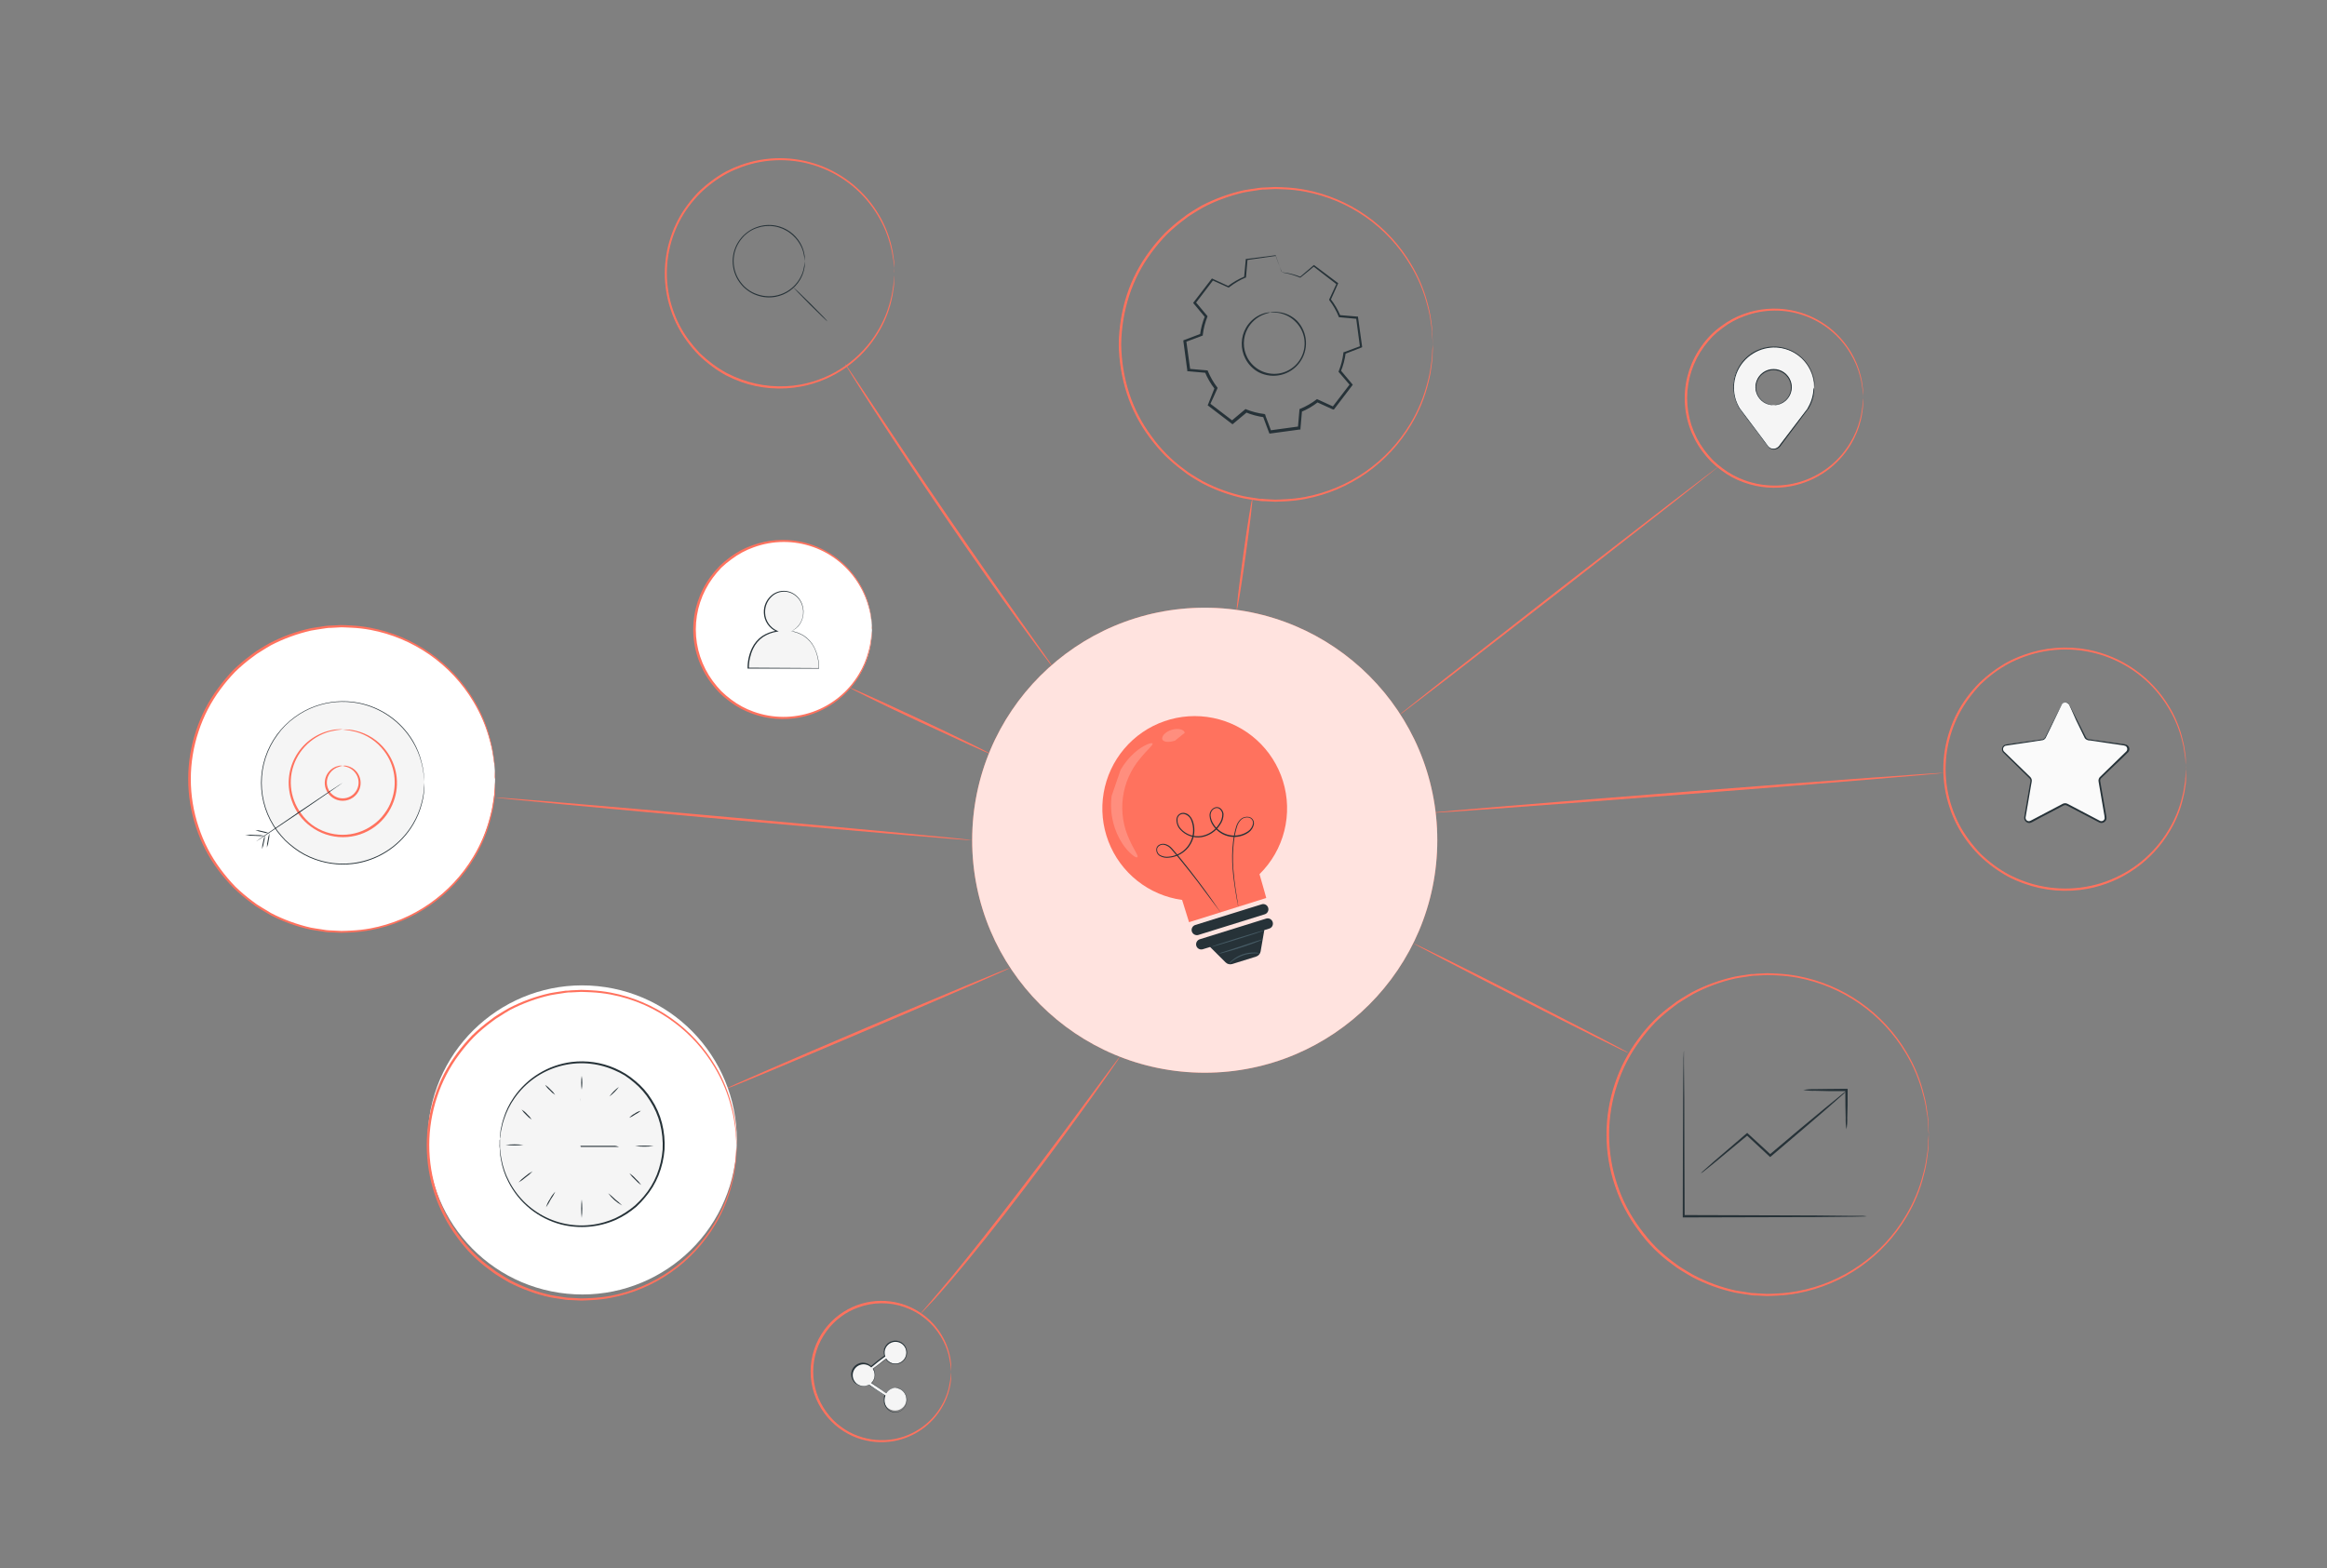 <svg width="500" height="337" viewBox="0 0 500 337" fill="none" xmlns="http://www.w3.org/2000/svg">
<rect x="0" y="0" width="500" height="337" fill="#808080" stroke="none"/>
<path d="M240.6 227.16C240.496 227.374 240.372 227.579 240.23 227.77L239.08 229.46C238.08 230.92 236.61 233.01 234.77 235.59C231.09 240.74 225.94 247.8 220.09 255.48C214.24 263.16 208.78 270 204.66 274.82C202.6 277.22 200.92 279.16 199.66 280.44L198.26 281.92C198.1 282.096 197.926 282.26 197.74 282.41C197.872 282.212 198.02 282.025 198.18 281.85L199.51 280.3C200.68 278.98 202.31 277.01 204.34 274.59C208.34 269.72 213.78 262.85 219.63 255.17C225.48 247.49 230.68 240.46 234.43 235.37L238.88 229.37C239.39 228.7 239.79 228.16 240.1 227.74C240.246 227.529 240.413 227.335 240.6 227.16Z" fill="#FF725E"/>
<path d="M269.08 107.22C269.22 107.22 268.59 112.6 267.67 119.22C266.75 125.84 265.89 131.13 265.75 131.11C265.61 131.09 266.24 125.73 267.16 119.11C268.08 112.49 268.94 107.2 269.08 107.22Z" fill="#FF725E"/>
<path d="M369.23 100.27C369.019 100.478 368.796 100.671 368.56 100.85C368.08 101.25 367.42 101.78 366.56 102.45L359.26 108.23L335.06 127.16L310.8 146L303.4 151.65L301.4 153.16C301.174 153.351 300.93 153.519 300.67 153.66C300.881 153.452 301.104 153.259 301.34 153.08L303.34 151.49L310.64 145.7L334.85 126.77L359.15 107.96L366.54 102.31L368.54 100.8C368.755 100.605 368.986 100.428 369.23 100.27Z" fill="#FF725E"/>
<path d="M417.62 166.11C417.62 166.25 393.13 168.29 362.89 170.65C332.65 173.01 308.13 174.82 308.12 174.65C308.11 174.48 332.61 172.48 362.85 170.11C393.09 167.74 417.61 166 417.62 166.11Z" fill="#FF725E"/>
<path d="M349.92 226.31C349.86 226.44 339.46 221.26 326.71 214.75C313.96 208.24 303.71 202.86 303.71 202.75C303.71 202.64 314.16 207.75 326.92 214.3C339.68 220.85 350 226.18 349.92 226.31Z" fill="#FF725E"/>
<path d="M226 143.11C225.813 142.918 225.643 142.71 225.49 142.49L224.1 140.67C222.91 139.07 221.2 136.75 219.1 133.87C214.91 128.11 209.21 120.09 203.1 111.12C196.99 102.15 191.54 93.93 187.68 87.94C185.75 84.94 184.21 82.51 183.16 80.82C182.65 80.01 182.25 79.35 181.95 78.87C181.798 78.652 181.67 78.417 181.57 78.17C181.741 78.373 181.898 78.586 182.04 78.81L183.33 80.71C184.46 82.42 186.04 84.81 187.99 87.71C191.92 93.65 197.39 101.83 203.53 110.8C209.67 119.77 215.32 127.8 219.43 133.63L224.3 140.52L225.61 142.4C225.765 142.622 225.896 142.86 226 143.11Z" fill="#FF725E"/>
<path d="M212.77 162C212.71 162.13 205.9 159 197.56 155.13C189.22 151.26 182.56 147.91 182.56 147.78C182.56 147.65 189.43 150.73 197.77 154.65C206.11 158.57 212.83 161.89 212.77 162Z" fill="#FF725E"/>
<path d="M208.89 180.58C208.89 180.72 185.89 178.78 157.62 176.24C129.35 173.7 106.37 171.53 106.38 171.39C106.39 171.25 129.38 173.18 157.66 175.72C185.94 178.26 208.9 180.43 208.89 180.58Z" fill="#FF725E"/>
<path d="M217.09 208C217.15 208.13 203.52 214.06 186.65 221.25C169.78 228.44 156.06 234.17 156 234C155.94 233.83 169.57 227.93 186.45 220.74C203.33 213.55 217 207.88 217.09 208Z" fill="#FF725E"/>
<path d="M258.86 230.55C286.458 230.55 308.83 208.178 308.83 180.58C308.83 152.982 286.458 130.61 258.86 130.61C231.262 130.61 208.89 152.982 208.89 180.58C208.89 208.178 231.262 230.55 258.86 230.55Z" fill="#FF725E"/>
<g opacity="0.8">
<path d="M258.86 230.55C286.458 230.55 308.83 208.178 308.83 180.58C308.83 152.982 286.458 130.61 258.86 130.61C231.262 130.61 208.89 152.982 208.89 180.58C208.89 208.178 231.262 230.55 258.86 230.55Z" fill="white"/>
</g>
<path d="M275.66 167.85C274.602 164.455 272.652 161.407 270.013 159.024C267.374 156.641 264.144 155.01 260.659 154.303C257.175 153.595 253.564 153.836 250.205 155.001C246.846 156.166 243.861 158.212 241.563 160.926C239.264 163.639 237.737 166.919 237.14 170.424C236.544 173.93 236.899 177.531 238.17 180.851C239.441 184.172 241.581 187.09 244.366 189.301C247.15 191.512 250.478 192.935 254 193.42L255.49 198.2L272.08 193C272.08 193 271.34 190.29 270.63 187.88C273.228 185.326 275.073 182.106 275.96 178.572C276.847 175.038 276.744 171.328 275.66 167.85Z" fill="#FF725E"/>
<path d="M266.05 194.82L265.99 194.58C265.99 194.41 265.92 194.17 265.86 193.87C265.74 193.24 265.57 192.33 265.39 191.14C265.21 189.95 264.99 188.49 264.86 186.78C264.689 184.846 264.716 182.899 264.94 180.97C265.064 179.846 265.288 178.735 265.61 177.65C265.783 177.06 266.103 176.523 266.54 176.09C266.781 175.867 267.072 175.704 267.389 175.615C267.705 175.526 268.038 175.514 268.36 175.58C268.703 175.655 269.003 175.859 269.2 176.15C269.394 176.445 269.473 176.801 269.42 177.15C269.288 177.836 268.907 178.448 268.35 178.87C267.193 179.7 265.757 180.041 264.35 179.82C263.614 179.7 262.91 179.432 262.281 179.031C261.651 178.631 261.11 178.106 260.69 177.49C260.227 176.863 259.953 176.117 259.9 175.34C259.869 174.927 259.984 174.517 260.223 174.18C260.462 173.842 260.811 173.598 261.21 173.49C261.421 173.446 261.639 173.457 261.844 173.522C262.049 173.586 262.233 173.703 262.38 173.86C262.68 174.16 262.864 174.557 262.9 174.98C262.902 175.804 262.639 176.607 262.15 177.27C261.708 177.97 261.123 178.568 260.434 179.026C259.744 179.485 258.966 179.793 258.15 179.93C257.324 180.051 256.481 179.97 255.694 179.693C254.907 179.416 254.198 178.951 253.63 178.34C253.343 178.043 253.12 177.69 252.975 177.303C252.831 176.916 252.768 176.503 252.79 176.09C252.798 175.877 252.853 175.668 252.951 175.479C253.048 175.29 253.187 175.124 253.356 174.994C253.525 174.864 253.72 174.773 253.928 174.728C254.137 174.682 254.352 174.683 254.56 174.73C254.966 174.812 255.336 175.018 255.62 175.32C255.893 175.61 256.107 175.949 256.25 176.32C256.525 177.037 256.654 177.802 256.63 178.57C256.6 180.069 256 181.5 254.95 182.57C253.949 183.583 252.619 184.207 251.2 184.33C250.511 184.433 249.807 184.303 249.2 183.96C248.901 183.783 248.671 183.509 248.549 183.183C248.427 182.858 248.42 182.5 248.53 182.17C248.597 182.013 248.695 181.872 248.819 181.755C248.943 181.638 249.09 181.548 249.25 181.49C249.566 181.357 249.913 181.319 250.25 181.38C250.859 181.514 251.407 181.844 251.81 182.32C252.61 183.2 253.3 184.08 253.99 184.91C256.69 188.26 258.75 191.07 260.15 193.03C260.84 194.03 261.38 194.77 261.73 195.3L262.14 195.89L262.27 196.1C262.215 196.041 262.165 195.977 262.12 195.91L261.69 195.32L260 193.08C258.58 191.14 256.5 188.35 253.78 185.02C253.1 184.19 252.39 183.31 251.61 182.45C251.229 182.009 250.718 181.701 250.15 181.57C249.866 181.511 249.57 181.545 249.306 181.665C249.042 181.786 248.823 181.987 248.68 182.24C248.592 182.527 248.603 182.835 248.712 183.115C248.821 183.394 249.021 183.629 249.28 183.78C249.847 184.091 250.5 184.21 251.14 184.12C252.508 183.995 253.787 183.389 254.75 182.41C255.757 181.378 256.332 180.001 256.36 178.56C256.383 177.822 256.257 177.088 255.99 176.4C255.878 176.052 255.68 175.737 255.414 175.486C255.149 175.234 254.824 175.053 254.47 174.96C254.298 174.923 254.12 174.922 253.948 174.958C253.775 174.994 253.613 175.067 253.47 175.17C253.331 175.283 253.217 175.425 253.136 175.585C253.055 175.745 253.009 175.921 253 176.1C252.98 176.48 253.039 176.86 253.174 177.217C253.308 177.573 253.514 177.897 253.78 178.17C254.322 178.75 254.996 179.19 255.745 179.453C256.494 179.716 257.295 179.794 258.08 179.68C258.865 179.548 259.613 179.253 260.276 178.814C260.939 178.375 261.503 177.801 261.93 177.13C262.387 176.51 262.636 175.761 262.64 174.99C262.62 174.612 262.459 174.256 262.19 173.99C262.073 173.86 261.923 173.762 261.757 173.708C261.59 173.653 261.412 173.644 261.24 173.68C260.89 173.762 260.585 173.978 260.39 174.28C260.201 174.579 260.103 174.926 260.11 175.28C260.177 176.002 260.436 176.692 260.86 177.28C261.25 177.858 261.752 178.352 262.335 178.733C262.919 179.114 263.572 179.374 264.258 179.499C264.944 179.624 265.647 179.611 266.328 179.46C267.008 179.309 267.652 179.023 268.22 178.62C268.739 178.241 269.096 177.68 269.22 177.05C269.268 176.754 269.202 176.451 269.035 176.202C268.868 175.953 268.612 175.777 268.32 175.71C268.032 175.651 267.734 175.661 267.451 175.739C267.168 175.817 266.907 175.962 266.69 176.16C266.272 176.569 265.966 177.079 265.8 177.64C265.473 178.714 265.246 179.815 265.12 180.93C264.894 182.845 264.854 184.777 265 186.7C265.13 188.41 265.32 189.86 265.49 191.05C265.66 192.24 265.82 193.15 265.92 193.79C265.92 194.09 266 194.33 266.03 194.5L266.05 194.82Z" fill="#263238"/>
<path d="M271.76 196.5L257.5 200.94C257.215 201.025 256.908 200.995 256.645 200.857C256.381 200.719 256.182 200.483 256.09 200.2C256.003 199.916 256.032 199.609 256.17 199.347C256.309 199.084 256.546 198.888 256.83 198.8L271.09 194.36C271.23 194.315 271.377 194.298 271.524 194.311C271.67 194.323 271.812 194.365 271.943 194.433C272.073 194.501 272.188 194.594 272.282 194.706C272.376 194.819 272.447 194.95 272.49 195.09C272.535 195.23 272.552 195.379 272.54 195.526C272.527 195.673 272.486 195.816 272.418 195.947C272.35 196.078 272.257 196.194 272.144 196.289C272.032 196.384 271.901 196.456 271.76 196.5Z" fill="#263238"/>
<path d="M272.05 197.43L257.79 201.87C257.507 201.962 257.271 202.161 257.133 202.424C256.995 202.688 256.965 202.995 257.05 203.28C257.093 203.42 257.164 203.551 257.258 203.664C257.352 203.776 257.467 203.869 257.598 203.937C257.728 204.005 257.87 204.047 258.017 204.059C258.163 204.072 258.31 204.055 258.45 204.01L260.02 203.53L263.33 206.83C263.514 207.016 263.746 207.148 264 207.211C264.254 207.275 264.52 207.268 264.77 207.19L269.87 205.6C270.125 205.524 270.354 205.377 270.531 205.178C270.708 204.978 270.825 204.733 270.87 204.47L271.66 199.9L272.73 199.57C272.87 199.527 273.001 199.456 273.114 199.362C273.226 199.268 273.319 199.153 273.387 199.022C273.455 198.892 273.497 198.75 273.509 198.603C273.522 198.457 273.505 198.31 273.46 198.17C273.417 198.028 273.346 197.897 273.251 197.783C273.157 197.669 273.041 197.575 272.909 197.506C272.778 197.437 272.635 197.395 272.487 197.382C272.34 197.369 272.191 197.385 272.05 197.43Z" fill="#263238"/>
<g opacity="0.2">
<path d="M240.78 165.47C241.573 164.082 242.586 162.833 243.78 161.77C244.571 161.055 245.464 160.462 246.43 160.01C247.13 159.71 247.56 159.66 247.64 159.8C247.83 160.11 246.55 161.07 245.02 162.97C242.993 165.357 241.695 168.277 241.28 171.382C240.865 174.486 241.351 177.644 242.68 180.48C243.68 182.71 244.68 183.97 244.38 184.23C244.26 184.34 243.87 184.23 243.27 183.71C242.453 183.02 241.745 182.211 241.17 181.31C240.29 179.973 239.638 178.5 239.24 176.95C238.734 175.03 238.605 173.029 238.86 171.06" fill="white"/>
</g>
<g opacity="0.2">
<path d="M252.46 159.19C251.26 159.56 250.1 159.56 249.77 158.96C249.62 158.66 249.77 158.26 250.09 157.86C250.544 157.384 251.117 157.039 251.75 156.86C252.374 156.657 253.039 156.622 253.68 156.76C254.19 156.89 254.52 157.16 254.56 157.5" fill="white"/>
</g>
<path d="M270.7 204.89C270.7 204.89 270.28 204.89 269.63 204.89C268.773 204.909 267.923 205.057 267.11 205.33C266.302 205.613 265.541 206.014 264.85 206.52C264.58 206.756 264.296 206.977 264 207.18C264.201 206.874 264.455 206.606 264.75 206.39C265.426 205.826 266.198 205.389 267.03 205.1C267.866 204.816 268.747 204.684 269.63 204.71C269.994 204.71 270.356 204.771 270.7 204.89Z" fill="#455A64"/>
<path d="M271.7 199.94C271.7 200.01 269.15 200.86 265.98 201.85C262.81 202.84 260.2 203.59 260.18 203.53C260.16 203.47 262.72 202.61 265.9 201.62C269.08 200.63 271.68 199.88 271.7 199.94Z" fill="#455A64"/>
<path d="M271.33 201.91C270.895 202.144 270.44 202.338 269.97 202.49C269.12 202.82 267.97 203.24 266.61 203.67C265.25 204.1 264.08 204.47 263.2 204.67C262.731 204.822 262.249 204.933 261.76 205C262.209 204.796 262.674 204.629 263.15 204.5L266.53 203.4L269.91 202.29C270.374 202.131 270.849 202.004 271.33 201.91Z" fill="#455A64"/>
<path d="M192.17 58.72C192.155 58.59 192.155 58.46 192.17 58.33C192.17 58.037 192.14 57.647 192.08 57.16L192 56.3C192 55.99 191.9 55.65 191.84 55.3C191.73 54.445 191.556 53.599 191.32 52.77C190.741 50.482 189.821 48.294 188.59 46.28C185.683 41.417 181.172 37.721 175.833 35.826C170.494 33.931 164.662 33.957 159.34 35.9C158.253 36.294 157.193 36.761 156.17 37.3C155.124 37.866 154.122 38.508 153.17 39.22C152.199 39.933 151.28 40.715 150.42 41.56C149.551 42.437 148.742 43.373 148 44.36C146.497 46.392 145.325 48.651 144.53 51.05C142.864 56.028 142.864 61.412 144.53 66.39C145.321 68.794 146.493 71.056 148 73.09C148.736 74.077 149.531 75.018 150.38 75.91C151.25 76.747 152.172 77.528 153.14 78.25C154.094 78.959 155.097 79.6 156.14 80.17C157.166 80.701 158.224 81.166 159.31 81.56C163.398 83.049 167.81 83.422 172.09 82.64C175.488 82.003 178.713 80.653 181.552 78.679C184.39 76.706 186.779 74.153 188.56 71.19C189.791 69.173 190.712 66.981 191.29 64.69C191.526 63.864 191.7 63.022 191.81 62.17C191.87 61.8 191.93 61.46 191.97 61.17L192.02 60.32C192.02 59.82 192.09 59.44 192.11 59.15C192.096 59.017 192.096 58.883 192.11 58.75C192.11 58.75 192.11 58.89 192.11 59.15C192.11 59.41 192.11 59.83 192.11 60.32C192.11 60.58 192.11 60.87 192.11 61.19C192.11 61.5 192.02 61.84 191.97 62.19C191.878 63.051 191.721 63.903 191.5 64.74C190.95 67.064 190.046 69.29 188.82 71.34C187.037 74.363 184.631 76.971 181.762 78.992C178.893 81.013 175.627 82.4 172.18 83.06C167.835 83.89 163.347 83.544 159.18 82.06C158.071 81.656 156.989 81.181 155.94 80.64C154.895 80.062 153.893 79.41 152.94 78.69C151.945 77.96 151.003 77.162 150.12 76.3C149.241 75.401 148.426 74.442 147.68 73.43C146.135 71.357 144.936 69.047 144.13 66.59C142.423 61.51 142.423 56.011 144.13 50.93C144.934 48.475 146.133 46.168 147.68 44.1C148.425 43.084 149.241 42.122 150.12 41.22C151.006 40.364 151.948 39.569 152.94 38.84C153.893 38.12 154.895 37.468 155.94 36.89C156.987 36.345 158.069 35.87 159.18 35.47C164.594 33.514 170.521 33.51 175.936 35.46C181.352 37.41 185.916 41.191 188.84 46.15C190.064 48.197 190.968 50.42 191.52 52.74C191.741 53.58 191.898 54.436 191.99 55.3C192.04 55.67 192.1 56.02 192.13 56.3C192.16 56.58 192.13 56.9 192.13 57.17C192.13 57.657 192.13 58.047 192.13 58.34C192.15 58.466 192.163 58.593 192.17 58.72Z" fill="#FF725E"/>
<path d="M172.91 56.15C172.861 55.523 172.764 54.902 172.62 54.29C172.433 53.585 172.143 52.911 171.76 52.29C171.256 51.457 170.597 50.727 169.82 50.14C168.815 49.363 167.631 48.851 166.376 48.652C165.121 48.452 163.836 48.572 162.64 49C161.951 49.23 161.303 49.567 160.72 50C160.418 50.224 160.13 50.468 159.86 50.73C159.595 51.007 159.348 51.301 159.12 51.61C158.154 52.911 157.633 54.489 157.633 56.11C157.633 57.731 158.154 59.309 159.12 60.61C159.348 60.919 159.595 61.213 159.86 61.49C160.13 61.752 160.418 61.996 160.72 62.22C161.303 62.653 161.951 62.99 162.64 63.22C164.298 63.824 166.114 63.833 167.778 63.245C169.441 62.658 170.849 61.511 171.76 60C172.143 59.379 172.433 58.705 172.62 58C172.765 57.385 172.862 56.76 172.91 56.13V56.26C172.91 56.36 172.91 56.48 172.91 56.63C172.928 56.826 172.928 57.024 172.91 57.22C172.874 57.489 172.824 57.756 172.76 58.02C172.589 58.748 172.309 59.446 171.93 60.09C171.372 61.04 170.617 61.861 169.717 62.497C168.817 63.133 167.792 63.57 166.71 63.78C165.339 64.04 163.924 63.929 162.61 63.46C161.892 63.214 161.217 62.856 160.61 62.4C160.298 62.169 160 61.919 159.72 61.65C159.445 61.366 159.188 61.066 158.95 60.75C157.964 59.414 157.431 57.796 157.431 56.135C157.431 54.474 157.964 52.856 158.95 51.52C159.188 51.204 159.445 50.904 159.72 50.62C160 50.351 160.298 50.101 160.61 49.87C161.217 49.414 161.892 49.056 162.61 48.81C163.921 48.341 165.333 48.231 166.7 48.49C167.784 48.698 168.811 49.134 169.713 49.771C170.615 50.407 171.371 51.228 171.93 52.18C172.309 52.824 172.589 53.522 172.76 54.25C172.825 54.514 172.875 54.781 172.91 55.05C172.928 55.246 172.928 55.444 172.91 55.64C172.91 55.79 172.91 55.91 172.91 56.01V56.15Z" fill="#263238"/>
<path d="M170.48 61.76C170.53 61.76 172.2 63.31 174.22 65.33C176.24 67.35 177.85 69.03 177.8 69.07C177.75 69.11 176.08 67.52 174.06 65.5C172.04 63.48 170.44 61.8 170.48 61.76Z" fill="#263238"/>
<path d="M73.54 200.27C91.677 200.27 106.38 185.567 106.38 167.43C106.38 149.293 91.677 134.59 73.54 134.59C55.403 134.59 40.7 149.293 40.7 167.43C40.7 185.567 55.403 200.27 73.54 200.27Z" fill="white"/>
<path d="M106.38 167.43C106.38 167.43 106.38 167.25 106.38 166.9C106.38 166.55 106.32 166.01 106.27 165.34C106.27 164.99 106.27 164.61 106.2 164.19C106.13 163.77 106.07 163.32 105.99 162.82C105.85 161.674 105.622 160.541 105.31 159.43C104.54 156.364 103.313 153.431 101.67 150.73C99.284 146.76 96.084 143.341 92.282 140.695C88.48 138.05 84.162 136.238 79.61 135.38C78.25 135.126 76.873 134.969 75.49 134.91C74.78 134.91 74.08 134.81 73.36 134.82L71.2 134.94C70.84 134.94 70.48 134.94 70.11 135.01L69.03 135.17C68.3 135.3 67.56 135.38 66.83 135.53C63.842 136.212 60.952 137.27 58.23 138.68C57.55 139.05 56.89 139.49 56.23 139.89C55.532 140.296 54.864 140.75 54.23 141.25C52.926 142.211 51.69 143.26 50.53 144.39C49.382 145.576 48.317 146.839 47.34 148.17C45.313 150.9 43.739 153.939 42.68 157.17C40.44 163.844 40.44 171.066 42.68 177.74C43.738 180.972 45.312 184.011 47.34 186.74C48.319 188.069 49.384 189.332 50.53 190.52C51.693 191.647 52.929 192.696 54.23 193.66C54.862 194.162 55.531 194.617 56.23 195.02C56.92 195.42 57.58 195.85 58.23 196.23C59.606 196.95 61.029 197.575 62.49 198.1C63.908 198.618 65.358 199.045 66.83 199.38C67.56 199.53 68.3 199.61 69.03 199.73L70.11 199.9C70.48 199.95 70.84 199.95 71.2 199.97L73.36 200.08C74.08 200.08 74.79 200.03 75.49 200C76.873 199.936 78.249 199.779 79.61 199.53C84.163 198.673 88.484 196.861 92.286 194.214C96.088 191.566 99.287 188.143 101.67 184.17C103.316 181.471 104.544 178.537 105.31 175.47C105.622 174.362 105.85 173.232 105.99 172.09C106.07 171.59 106.16 171.14 106.2 170.71C106.24 170.28 106.2 169.91 106.27 169.57C106.27 168.9 106.35 168.38 106.38 168.01C106.41 167.64 106.38 167.48 106.38 167.48C106.38 167.48 106.38 167.66 106.38 168.01C106.38 168.36 106.38 168.9 106.38 169.57C106.38 169.92 106.38 170.31 106.38 170.73C106.38 171.15 106.26 171.61 106.2 172.11C106.07 173.262 105.853 174.401 105.55 175.52C104.816 178.62 103.609 181.588 101.97 184.32C99.571 188.356 96.338 191.834 92.487 194.52C88.636 197.207 84.256 199.041 79.64 199.9C78.26 200.16 76.863 200.327 75.46 200.4C74.75 200.4 74.03 200.49 73.31 200.48L71.12 200.38C70.75 200.38 70.38 200.38 70.02 200.31L68.91 200.14C68.18 200.02 67.43 199.94 66.69 199.78C65.189 199.455 63.712 199.027 62.27 198.5C60.805 197.968 59.379 197.337 58 196.61C57.3 196.23 56.63 195.79 55.94 195.38C55.242 194.972 54.573 194.514 53.94 194.01C52.618 193.03 51.362 191.965 50.18 190.82C48.999 189.622 47.9 188.346 46.89 187C44.826 184.237 43.225 181.157 42.15 177.88C39.87 171.103 39.87 163.767 42.15 156.99C43.227 153.714 44.828 150.634 46.89 147.87C47.885 146.511 48.967 145.218 50.13 144C51.315 142.861 52.57 141.799 53.89 140.82C54.525 140.315 55.193 139.854 55.89 139.44C56.58 139.03 57.25 138.59 57.95 138.22C59.345 137.491 60.788 136.86 62.27 136.33C63.714 135.804 65.19 135.373 66.69 135.04C67.43 134.89 68.18 134.81 68.91 134.69L70.01 134.52C70.38 134.47 70.75 134.47 71.12 134.45L73.31 134.34C74.03 134.34 74.75 134.4 75.46 134.43C76.864 134.499 78.26 134.666 79.64 134.93C84.24 135.811 88.6 137.66 92.433 140.352C96.265 143.045 99.482 146.521 101.87 150.55C103.505 153.284 104.712 156.251 105.45 159.35C105.754 160.472 105.971 161.615 106.1 162.77C106.16 163.27 106.25 163.77 106.28 164.15C106.31 164.53 106.28 164.96 106.28 165.3C106.28 165.97 106.28 166.49 106.28 166.87C106.28 167.25 106.38 167.43 106.38 167.43Z" fill="#FF725E"/>
<path d="M80.522 184.337C89.414 180.537 93.542 170.247 89.742 161.355C85.942 152.462 75.652 148.334 66.76 152.134C57.867 155.935 53.739 166.224 57.539 175.117C61.34 184.009 71.629 188.137 80.522 184.337Z" fill="#F5F5F5"/>
<path d="M91.15 168.24C91.15 168.24 91.15 167.85 91.07 167.12C91.06 166.67 91.013 166.222 90.93 165.78C90.846 165.169 90.723 164.565 90.56 163.97C90.155 162.33 89.501 160.762 88.62 159.32C87.348 157.2 85.642 155.373 83.613 153.96C81.585 152.547 79.28 151.579 76.85 151.12C73.787 150.553 70.628 150.816 67.7 151.88C66.123 152.444 64.639 153.243 63.3 154.25C61.875 155.269 60.631 156.519 59.62 157.95C57.421 160.93 56.235 164.536 56.235 168.24C56.235 171.944 57.421 175.55 59.62 178.53C60.15 179.23 60.721 179.898 61.33 180.53C61.961 181.131 62.629 181.692 63.33 182.21C64.669 183.217 66.153 184.016 67.73 184.58C71.542 185.959 75.714 185.97 79.532 184.611C83.35 183.251 86.578 180.607 88.66 177.13C89.537 175.688 90.188 174.119 90.59 172.48C90.753 171.889 90.876 171.287 90.96 170.68C91.044 170.235 91.09 169.783 91.1 169.33C91.15 168.6 91.18 168.22 91.18 168.22C91.18 168.22 91.18 168.6 91.18 169.34C91.178 169.793 91.138 170.244 91.06 170.69C90.989 171.301 90.872 171.906 90.71 172.5C90.316 174.151 89.672 175.733 88.8 177.19C87.529 179.336 85.816 181.188 83.774 182.622C81.733 184.057 79.411 185.041 76.96 185.51C73.865 186.086 70.672 185.827 67.71 184.76C66.11 184.196 64.606 183.39 63.25 182.37C62.547 181.847 61.879 181.279 61.25 180.67C60.63 180.043 60.052 179.374 59.52 178.67C57.292 175.657 56.09 172.008 56.09 168.26C56.09 164.512 57.292 160.863 59.52 157.85C60.05 157.144 60.628 156.476 61.25 155.85C61.877 155.237 62.545 154.669 63.25 154.15C64.608 153.132 66.111 152.326 67.71 151.76C70.669 150.694 73.858 150.435 76.95 151.01C79.402 151.475 81.726 152.458 83.768 153.893C85.809 155.328 87.522 157.181 88.79 159.33C89.641 160.783 90.265 162.358 90.64 164C90.802 164.597 90.919 165.206 90.99 165.82C91.068 166.266 91.108 166.717 91.11 167.17C91.14 167.85 91.15 168.24 91.15 168.24Z" fill="#263238"/>
<path d="M73.64 156.8C74.585 156.735 75.534 156.823 76.45 157.06C79.004 157.664 81.271 159.13 82.87 161.21C84.068 162.746 84.856 164.562 85.158 166.486C85.461 168.411 85.269 170.38 84.6 172.21C83.832 174.375 82.44 176.264 80.6 177.64C78.603 179.127 76.18 179.93 73.69 179.93C71.201 179.93 68.777 179.127 66.78 177.64C65.827 176.954 64.99 176.12 64.3 175.17C63.626 174.255 63.093 173.244 62.72 172.17C62.167 170.643 61.943 169.016 62.061 167.396C62.179 165.776 62.638 164.199 63.407 162.769C64.176 161.338 65.239 160.086 66.525 159.093C67.811 158.101 69.291 157.391 70.87 157.01C71.79 156.773 72.743 156.685 73.69 156.75C72.758 156.84 71.832 156.994 70.92 157.21C68.842 157.762 66.963 158.892 65.5 160.469C64.038 162.046 63.054 164.006 62.66 166.12C62.301 168.09 62.478 170.121 63.17 172C63.534 173.015 64.05 173.969 64.7 174.83C65.333 175.751 66.11 176.565 67 177.24C68.912 178.655 71.227 179.419 73.605 179.419C75.984 179.419 78.299 178.655 80.21 177.24C81.128 176.589 81.932 175.792 82.59 174.88C83.244 174.022 83.76 173.067 84.12 172.05C84.769 170.29 84.965 168.395 84.691 166.54C84.416 164.684 83.68 162.927 82.55 161.43C81.018 159.384 78.841 157.915 76.37 157.26C75.472 157.046 74.56 156.892 73.64 156.8Z" fill="#FF725E"/>
<path d="M73.64 164.61C73.937 164.522 74.253 164.522 74.55 164.61C75.387 164.788 76.137 165.251 76.67 165.92C77.069 166.425 77.334 167.023 77.439 167.658C77.544 168.292 77.486 168.944 77.27 169.55C77.002 170.3 76.509 170.948 75.859 171.407C75.208 171.865 74.431 172.111 73.635 172.111C72.839 172.111 72.063 171.865 71.412 171.407C70.761 170.948 70.268 170.3 70 169.55C69.784 168.943 69.727 168.291 69.834 167.656C69.94 167.02 70.208 166.423 70.61 165.92C71.14 165.247 71.891 164.783 72.73 164.61C73.027 164.524 73.343 164.524 73.64 164.61C73.64 164.61 73.31 164.61 72.78 164.82C72.025 165.046 71.365 165.513 70.9 166.15C70.524 166.657 70.297 167.259 70.243 167.889C70.189 168.518 70.311 169.15 70.595 169.714C70.879 170.278 71.314 170.752 71.852 171.083C72.389 171.415 73.009 171.59 73.64 171.59C74.272 171.59 74.891 171.415 75.429 171.083C75.966 170.752 76.402 170.278 76.686 169.714C76.97 169.15 77.092 168.518 77.038 167.889C76.984 167.259 76.756 166.657 76.38 166.15C75.913 165.515 75.254 165.049 74.5 164.82C74 164.66 73.64 164.65 73.64 164.61Z" fill="#FF725E"/>
<path d="M55 180.86C61.05 176.64 67.61 172.46 73.66 168.24Z" fill="#F5F5F5"/>
<path d="M73.64 168.24C73.64 168.24 69.52 171.15 64.36 174.64C59.2 178.13 55 180.91 55 180.86C55 180.81 59.11 177.95 64.27 174.46C69.43 170.97 73.6 168.19 73.64 168.24Z" fill="#263238"/>
<path d="M57 179.64C56.282 179.713 55.558 179.713 54.84 179.64C54.116 179.652 53.392 179.592 52.68 179.46C53.398 179.387 54.122 179.387 54.84 179.46C55.564 179.448 56.288 179.508 57 179.64Z" fill="#263238"/>
<path d="M56.3 182.48C56.301 181.979 56.371 181.481 56.51 181C56.578 180.502 56.72 180.017 56.93 179.56C56.923 180.061 56.849 180.559 56.71 181.04C56.637 181.536 56.499 182.02 56.3 182.48Z" fill="#263238"/>
<path d="M57.35 182.15C57.349 181.628 57.409 181.108 57.53 180.6C57.592 180.084 57.716 179.576 57.9 179.09C57.914 179.612 57.857 180.133 57.73 180.64C57.674 181.158 57.546 181.667 57.35 182.15Z" fill="#263238"/>
<path d="M54.87 178.39C55.379 178.411 55.882 178.495 56.37 178.64C56.876 178.72 57.367 178.872 57.83 179.09C57.321 179.081 56.815 178.997 56.33 178.84C55.825 178.76 55.333 178.608 54.87 178.39Z" fill="#263238"/>
<path d="M175.517 152.903C185.251 148.925 189.917 137.809 185.939 128.075C181.96 118.341 170.845 113.675 161.111 117.653C151.377 121.632 146.711 132.748 150.689 142.482C154.667 152.215 165.783 156.881 175.517 152.903Z" fill="white"/>
<path d="M187.35 135.29C187.339 135.187 187.339 135.083 187.35 134.98C187.35 134.75 187.3 134.45 187.27 134.08C187.258 133.592 187.201 133.107 187.1 132.63C187.019 131.953 186.882 131.284 186.69 130.63C186.239 128.866 185.524 127.181 184.57 125.63C182.319 121.873 178.829 119.018 174.7 117.558C170.571 116.098 166.062 116.123 161.95 117.63C160.241 118.233 158.635 119.097 157.19 120.19C156.42 120.744 155.689 121.348 155 122C154.342 122.688 153.727 123.416 153.16 124.18C150.789 127.395 149.509 131.285 149.509 135.28C149.509 139.275 150.789 143.165 153.16 146.38C153.725 147.146 154.339 147.875 155 148.56C155.669 149.209 156.381 149.814 157.13 150.37C158.575 151.466 160.181 152.333 161.89 152.94C166.003 154.435 170.508 154.454 174.634 152.995C178.76 151.536 182.251 148.689 184.51 144.94C185.465 143.39 186.179 141.704 186.63 139.94C186.82 139.285 186.957 138.617 187.04 137.94C187.141 137.46 187.198 136.971 187.21 136.48C187.21 136.11 187.27 135.81 187.29 135.58C187.28 135.477 187.28 135.373 187.29 135.27C187.301 135.373 187.301 135.477 187.29 135.58C187.29 135.81 187.29 136.11 187.29 136.49C187.288 136.982 187.248 137.474 187.17 137.96C187.097 138.635 186.974 139.304 186.8 139.96C186.38 141.767 185.681 143.497 184.73 145.09C183.348 147.44 181.481 149.468 179.253 151.039C177.025 152.61 174.487 153.687 171.81 154.2C168.426 154.843 164.931 154.567 161.69 153.4C159.937 152.785 158.291 151.901 156.81 150.78C156.035 150.219 155.303 149.601 154.62 148.93C153.937 148.227 153.302 147.479 152.72 146.69C150.278 143.391 148.959 139.395 148.959 135.29C148.959 131.185 150.278 127.189 152.72 123.89C153.302 123.101 153.937 122.353 154.62 121.65C155.31 120.988 156.041 120.37 156.81 119.8C158.291 118.682 159.938 117.801 161.69 117.19C164.93 116.02 168.425 115.741 171.81 116.38C174.489 116.892 177.028 117.97 179.256 119.543C181.484 121.116 183.351 123.147 184.73 125.5C185.683 127.088 186.381 128.816 186.8 130.62C186.974 131.276 187.097 131.945 187.17 132.62C187.248 133.11 187.288 133.604 187.29 134.1C187.29 134.47 187.29 134.77 187.29 135C187.32 135.094 187.34 135.192 187.35 135.29Z" fill="#FF725E"/>
<path d="M169.88 135.58C170.677 135.229 171.354 134.651 171.825 133.919C172.296 133.186 172.541 132.331 172.53 131.46C172.57 130.888 172.491 130.314 172.3 129.774C172.108 129.234 171.808 128.738 171.416 128.319C171.025 127.9 170.552 127.566 170.026 127.337C169.501 127.109 168.934 126.991 168.36 126.991C167.787 126.991 167.22 127.109 166.694 127.337C166.168 127.566 165.695 127.9 165.304 128.319C164.913 128.738 164.612 129.234 164.421 129.774C164.229 130.314 164.151 130.888 164.19 131.46C164.172 132.339 164.415 133.203 164.889 133.944C165.362 134.684 166.045 135.268 166.85 135.62C160.43 136.62 160.72 143.56 160.72 143.56L175.9 143.63C175.9 143.63 176.25 136.54 169.88 135.58Z" fill="#F5F5F5"/>
<path d="M169.88 135.58C170.875 135.719 171.831 136.059 172.69 136.58C173.674 137.219 174.468 138.11 174.99 139.16C175.668 140.548 176.011 142.075 175.99 143.62V143.69H175.91H160.73H160.63V143.6C160.614 142.114 160.936 140.644 161.57 139.3C162.065 138.259 162.823 137.367 163.77 136.71C164.701 136.112 165.747 135.717 166.84 135.55V135.74C166.058 135.395 165.389 134.837 164.91 134.129C164.431 133.422 164.16 132.594 164.13 131.74C164.089 130.967 164.243 130.196 164.576 129.497C164.91 128.799 165.413 128.194 166.04 127.74C166.614 127.33 167.284 127.077 167.986 127.005C168.687 126.933 169.395 127.045 170.04 127.33C170.583 127.579 171.07 127.934 171.473 128.376C171.875 128.818 172.183 129.336 172.38 129.9C172.707 130.82 172.746 131.818 172.49 132.76C172.309 133.456 171.966 134.1 171.49 134.64C171.178 134.97 170.817 135.25 170.42 135.47C170.28 135.541 170.137 135.605 169.99 135.66C170.534 135.399 171.023 135.036 171.43 134.59C171.909 134.06 172.252 133.422 172.43 132.73C172.673 131.812 172.628 130.841 172.3 129.95C172.107 129.405 171.806 128.905 171.414 128.481C171.022 128.056 170.548 127.716 170.02 127.48C169.405 127.215 168.733 127.113 168.068 127.183C167.402 127.253 166.766 127.493 166.22 127.88C165.619 128.326 165.139 128.913 164.821 129.591C164.503 130.268 164.359 131.013 164.4 131.76C164.433 132.574 164.695 133.361 165.154 134.033C165.614 134.705 166.254 135.234 167 135.56L167.32 135.69L166.97 135.76C165.902 135.922 164.88 136.307 163.97 136.89C163.052 137.525 162.317 138.391 161.84 139.4C161.22 140.713 160.902 142.148 160.91 143.6L160.81 143.5L175.99 143.59L175.91 143.67C175.935 142.151 175.613 140.646 174.97 139.27C174.46 138.235 173.688 137.353 172.73 136.71C172.376 136.479 171.997 136.287 171.6 136.14C171.314 136.01 171.016 135.91 170.71 135.84L169.88 135.58Z" fill="#263238"/>
<path d="M157.942 249.973C160.69 231.837 148.215 214.907 130.079 212.159C111.943 209.411 95.013 221.886 92.266 240.022C89.518 258.158 101.992 275.088 120.128 277.836C138.264 280.584 155.194 268.109 157.942 249.973Z" fill="white"/>
<path d="M158.27 246.11C158.27 246.11 158.27 245.93 158.22 245.58C158.17 245.23 158.16 244.68 158.11 244C158.11 243.65 158.11 243.27 158.04 242.84C157.97 242.41 157.91 241.96 157.83 241.46C157.681 240.305 157.451 239.162 157.14 238.04C156.363 234.941 155.122 231.978 153.46 229.25C151.284 225.622 148.433 222.445 145.06 219.89C140.979 216.781 136.225 214.674 131.18 213.74C129.806 213.488 128.416 213.328 127.02 213.26C126.31 213.26 125.59 213.17 124.87 213.18L122.69 213.29C122.32 213.29 121.95 213.29 121.59 213.36L120.49 213.53C119.76 213.65 119.01 213.74 118.27 213.89C116.781 214.225 115.314 214.656 113.88 215.18C112.411 215.716 110.978 216.348 109.59 217.07C108.89 217.45 108.23 217.89 107.59 218.3C106.891 218.704 106.223 219.159 105.59 219.66C104.276 220.634 103.03 221.696 101.86 222.84C100.699 224.039 99.62 225.316 98.63 226.66C96.585 229.406 94.998 232.466 93.93 235.72C91.67 242.462 91.67 249.758 93.93 256.5C95.005 259.756 96.595 262.818 98.64 265.57C100.571 268.273 102.937 270.639 105.64 272.57C106.273 273.074 106.941 273.532 107.64 273.94C108.32 274.35 108.99 274.79 109.64 275.16C111.023 275.892 112.457 276.524 113.93 277.05C115.363 277.579 116.829 278.01 118.32 278.34C119.06 278.5 119.81 278.58 120.54 278.7L121.64 278.87C122 278.92 122.37 278.92 122.74 278.94L124.92 279.06C125.64 279.06 126.36 279 127.07 278.98C128.466 278.912 129.856 278.752 131.23 278.5C135.817 277.625 140.168 275.792 143.999 273.121C147.829 270.451 151.053 267.002 153.46 263C155.12 260.271 156.361 257.308 157.14 254.21C157.451 253.088 157.681 251.945 157.83 250.79C157.91 250.29 158 249.79 158.04 249.4C158.08 249.01 158.09 248.59 158.11 248.24C158.11 247.57 158.19 247.04 158.22 246.67C158.25 246.3 158.27 246.13 158.27 246.13C158.27 246.13 158.27 246.31 158.27 246.67C158.27 247.03 158.27 247.57 158.22 248.25C158.22 248.6 158.22 248.99 158.17 249.41C158.12 249.83 158.05 250.3 157.98 250.81C157.851 251.975 157.633 253.128 157.33 254.26C156.583 257.39 155.362 260.388 153.71 263.15C151.301 267.222 148.053 270.735 144.183 273.455C140.312 276.176 135.907 278.042 131.26 278.93C129.867 279.194 128.457 279.361 127.04 279.43C126.32 279.43 125.6 279.53 124.87 279.52L122.66 279.41C122.29 279.41 121.91 279.41 121.54 279.34L120.43 279.17C119.68 279.05 118.92 278.97 118.18 278.81C116.665 278.483 115.174 278.048 113.72 277.51C112.224 276.979 110.767 276.344 109.36 275.61C108.65 275.22 107.97 274.78 107.27 274.37C106.573 273.952 105.905 273.488 105.27 272.98C102.542 271.019 100.154 268.624 98.2 265.89C96.121 263.096 94.504 259.987 93.41 256.68C91.117 249.834 91.117 242.426 93.41 235.58C94.504 232.273 96.121 229.164 98.2 226.37C99.206 225.009 100.302 223.716 101.48 222.5C102.674 221.346 103.943 220.274 105.28 219.29C105.911 218.777 106.579 218.312 107.28 217.9C107.98 217.49 108.66 217.04 109.37 216.66C112.159 215.214 115.124 214.135 118.19 213.45C118.93 213.3 119.69 213.21 120.43 213.09L121.55 212.92C121.92 212.92 122.29 212.92 122.66 212.85L124.87 212.75C125.61 212.75 126.33 212.81 127.05 212.84C128.467 212.909 129.877 213.076 131.27 213.34C135.917 214.228 140.322 216.094 144.193 218.815C148.063 221.535 151.311 225.048 153.72 229.12C155.372 231.882 156.593 234.88 157.34 238.01C157.644 239.142 157.862 240.295 157.99 241.46C158.06 241.96 158.14 242.46 158.18 242.85C158.22 243.24 158.18 243.67 158.23 244.02C158.23 244.69 158.23 245.22 158.28 245.6C158.33 245.98 158.27 246.11 158.27 246.11Z" fill="#FF725E"/>
<path d="M136.777 259.068C144.035 252.577 144.656 241.432 138.165 234.174C131.673 226.917 120.528 226.296 113.271 232.787C106.013 239.278 105.392 250.423 111.883 257.681C118.374 264.938 129.52 265.559 136.777 259.068Z" fill="#F5F5F5"/>
<path d="M107.43 244.79C107.439 244.886 107.439 244.984 107.43 245.08V246.53C107.43 246.76 107.43 247 107.49 247.27C107.538 247.888 107.625 248.503 107.75 249.11C108.056 250.774 108.613 252.382 109.4 253.88C111.257 257.494 114.313 260.348 118.044 261.954C121.776 263.56 125.95 263.816 129.85 262.68C130.645 262.447 131.423 262.163 132.18 261.83C132.948 261.468 133.689 261.053 134.4 260.59C135.127 260.124 135.822 259.609 136.48 259.05C137.136 258.456 137.751 257.818 138.32 257.14C139.497 255.758 140.443 254.194 141.12 252.51C141.809 250.777 142.234 248.95 142.38 247.09C142.474 245.223 142.292 243.353 141.84 241.54C141.389 239.784 140.656 238.112 139.67 236.59C138.751 235.098 137.592 233.767 136.24 232.65C135.607 232.104 134.939 231.6 134.24 231.14C133.52 230.71 132.772 230.329 132 230C128.287 228.367 124.123 228.073 120.217 229.167C116.311 230.261 112.905 232.676 110.58 236C109.602 237.383 108.84 238.907 108.32 240.52C108.113 241.1 107.949 241.695 107.83 242.3C107.77 242.56 107.7 242.8 107.66 243.03C107.62 243.26 107.61 243.45 107.58 243.64L107.47 244.47C107.462 244.565 107.442 244.659 107.41 244.75C107.402 244.654 107.402 244.556 107.41 244.46C107.41 244.25 107.41 243.98 107.49 243.63L107.55 243.01C107.55 242.78 107.65 242.54 107.7 242.28C107.808 241.666 107.962 241.061 108.16 240.47C108.658 238.828 109.407 237.273 110.38 235.86C111.802 233.779 113.65 232.023 115.802 230.709C117.953 229.396 120.359 228.554 122.86 228.24C126.023 227.857 129.23 228.326 132.15 229.6C132.925 229.94 133.677 230.331 134.4 230.77C135.133 231.233 135.831 231.747 136.49 232.31C137.879 233.437 139.069 234.789 140.01 236.31C141.026 237.867 141.779 239.579 142.24 241.38C142.705 243.232 142.891 245.143 142.79 247.05C142.643 248.958 142.208 250.832 141.5 252.61C140.805 254.331 139.836 255.929 138.63 257.34C138.049 258.048 137.421 258.716 136.75 259.34C136.074 259.91 135.362 260.438 134.62 260.92C133.889 261.387 133.127 261.805 132.34 262.17C128.637 263.803 124.496 264.155 120.57 263.17C118.137 262.535 115.867 261.388 113.912 259.807C111.957 258.226 110.361 256.246 109.23 254C108.444 252.474 107.901 250.834 107.62 249.14C107.501 248.53 107.427 247.911 107.4 247.29C107.4 247.02 107.4 246.77 107.35 246.54C107.3 246.31 107.35 246.11 107.35 245.92V245.08C107.367 244.981 107.394 244.884 107.43 244.79Z" fill="#263238"/>
<path d="M133 246.49H132.37H130.66C129.21 246.49 127.18 246.49 124.89 246.49H124.78V245.23C124.78 242.68 124.78 240.37 124.78 238.69C124.78 237.89 124.78 237.22 124.78 236.69C124.764 236.45 124.764 236.21 124.78 235.97C124.801 236.21 124.801 236.45 124.78 236.69C124.78 237.2 124.78 237.87 124.78 238.69C124.78 240.37 124.78 242.69 124.78 245.23V246.38L124.66 246.26H130.43H132.14C132.436 246.296 132.726 246.373 133 246.49Z" fill="#263238"/>
<path d="M125 231.21C125.151 232.204 125.151 233.216 125 234.21C124.836 233.217 124.836 232.203 125 231.21Z" fill="#263238"/>
<path d="M133 233.59C132.424 234.379 131.729 235.074 130.94 235.65C131.516 234.861 132.211 234.166 133 233.59Z" fill="#263238"/>
<path d="M137.71 238.72C137.337 239.038 136.928 239.31 136.49 239.53C136.094 239.818 135.664 240.056 135.21 240.24C135.539 239.872 135.932 239.567 136.37 239.34C136.771 239.046 137.226 238.835 137.71 238.72Z" fill="#263238"/>
<path d="M140.46 246.33C139.131 246.487 137.789 246.487 136.46 246.33C137.789 246.186 139.131 246.186 140.46 246.33Z" fill="#263238"/>
<path d="M112.46 246.06C111.192 246.22 109.908 246.22 108.64 246.06C109.909 245.913 111.191 245.913 112.46 246.06Z" fill="#263238"/>
<path d="M114.44 251.73C114.011 252.207 113.527 252.634 113 253C112.515 253.436 111.981 253.815 111.41 254.13C111.84 253.642 112.323 253.202 112.85 252.82C113.337 252.398 113.871 252.032 114.44 251.73Z" fill="#263238"/>
<path d="M119.32 256.12C119.034 256.713 118.699 257.281 118.32 257.82C118.032 258.399 117.698 258.955 117.32 259.48C117.509 258.846 117.796 258.245 118.17 257.7C118.471 257.118 118.859 256.585 119.32 256.12Z" fill="#263238"/>
<path d="M125 261.77C124.843 260.441 124.843 259.099 125 257.77C125.144 259.099 125.144 260.441 125 261.77Z" fill="#263238"/>
<path d="M133.68 259.08C132.489 258.445 131.462 257.541 130.68 256.44C131.208 256.855 131.712 257.299 132.19 257.77C132.714 258.174 133.212 258.612 133.68 259.08Z" fill="#263238"/>
<path d="M137.77 254.68C137.273 254.348 136.822 253.951 136.43 253.5C135.986 253.104 135.591 252.658 135.25 252.17C135.748 252.496 136.199 252.89 136.59 253.34C137.038 253.735 137.435 254.185 137.77 254.68Z" fill="#263238"/>
<path d="M114.25 240.63C113.811 240.354 113.414 240.018 113.07 239.63C112.688 239.281 112.352 238.884 112.07 238.45C112.513 238.72 112.911 239.057 113.25 239.45C113.639 239.793 113.976 240.19 114.25 240.63Z" fill="#263238"/>
<path d="M119.29 235.32C118.857 235.045 118.466 234.708 118.13 234.32C117.737 233.989 117.399 233.598 117.13 233.16C117.562 233.437 117.952 233.774 118.29 234.16C118.68 234.494 119.018 234.885 119.29 235.32Z" fill="#263238"/>
<path d="M204.39 294.82C204.281 293.599 204.091 292.386 203.82 291.19C203.462 289.804 202.899 288.48 202.15 287.26C200.382 284.317 197.643 282.083 194.406 280.94C191.168 279.798 187.634 279.819 184.41 281C183.075 281.471 181.82 282.146 180.69 283C179.498 283.869 178.452 284.922 177.59 286.12C175.732 288.636 174.73 291.682 174.73 294.81C174.73 297.938 175.732 300.984 177.59 303.5C178.449 304.703 179.495 305.76 180.69 306.63C181.822 307.481 183.076 308.155 184.41 308.63C186.886 309.534 189.557 309.762 192.15 309.29C194.21 308.905 196.166 308.09 197.889 306.897C199.612 305.705 201.064 304.162 202.15 302.37C202.901 301.151 203.463 299.826 203.82 298.44C204.092 297.244 204.282 296.031 204.39 294.81C204.395 294.89 204.395 294.97 204.39 295.05C204.39 295.25 204.39 295.48 204.39 295.77C204.39 296.158 204.36 296.546 204.3 296.93C204.244 297.456 204.151 297.977 204.02 298.49C203.684 299.897 203.138 301.246 202.4 302.49C201.315 304.345 199.846 305.946 198.093 307.188C196.339 308.43 194.34 309.283 192.23 309.69C189.555 310.196 186.793 309.978 184.23 309.06C181.401 308.038 178.939 306.196 177.16 303.77C175.227 301.168 174.183 298.012 174.183 294.77C174.183 291.528 175.227 288.372 177.16 285.77C178.944 283.35 181.404 281.513 184.23 280.49C186.791 279.562 189.556 279.345 192.23 279.86C194.339 280.268 196.336 281.12 198.089 282.36C199.843 283.6 201.312 285.198 202.4 287.05C203.136 288.295 203.682 289.643 204.02 291.05C204.152 291.566 204.245 292.091 204.3 292.62C204.36 293 204.39 293.385 204.39 293.77C204.39 294.06 204.39 294.3 204.39 294.49C204.399 294.6 204.399 294.71 204.39 294.82Z" fill="#FF725E"/>
<path d="M192.37 298.27C191.968 298.273 191.574 298.379 191.224 298.576C190.874 298.774 190.58 299.058 190.37 299.4C189.83 298.99 189.16 298.5 188.37 298L187.2 297.22C187.612 296.825 187.87 296.296 187.929 295.729C187.987 295.161 187.843 294.591 187.52 294.12C187.97 293.81 188.52 293.44 189.01 293.02C189.5 292.6 189.92 292.31 190.3 292.02C190.627 292.501 191.116 292.849 191.677 293.001C192.239 293.152 192.836 293.097 193.361 292.846C193.885 292.594 194.302 292.163 194.536 291.63C194.769 291.097 194.804 290.498 194.634 289.942C194.463 289.386 194.099 288.909 193.607 288.599C193.115 288.289 192.528 288.165 191.952 288.251C191.377 288.337 190.851 288.626 190.471 289.066C190.091 289.506 189.881 290.068 189.88 290.65C189.883 290.933 189.934 291.214 190.03 291.48C189.6 291.78 189.11 292.14 188.6 292.54C188.09 292.94 187.6 293.37 187.14 293.73C186.849 293.462 186.496 293.27 186.113 293.17C185.73 293.069 185.329 293.064 184.944 293.154C184.558 293.244 184.201 293.427 183.902 293.687C183.603 293.946 183.373 294.275 183.23 294.644C183.088 295.014 183.037 295.412 183.084 295.805C183.13 296.198 183.272 296.574 183.497 296.9C183.721 297.226 184.022 297.492 184.373 297.675C184.724 297.858 185.114 297.952 185.51 297.95C185.912 297.945 186.307 297.842 186.66 297.65L188 298.59C188.77 299.11 189.49 299.59 190.08 299.93C189.958 300.249 189.893 300.588 189.89 300.93C189.931 301.402 190.108 301.852 190.4 302.225C190.692 302.598 191.087 302.877 191.535 303.03C191.984 303.183 192.467 303.201 192.926 303.084C193.385 302.967 193.799 302.718 194.12 302.369C194.44 302.02 194.651 301.585 194.729 301.118C194.806 300.651 194.745 300.171 194.555 299.737C194.364 299.304 194.051 298.935 193.654 298.676C193.257 298.417 192.794 298.28 192.32 298.28L192.37 298.27Z" fill="#F5F5F5"/>
<path d="M192.37 298.27C192.682 298.24 192.997 298.295 193.28 298.43C193.682 298.61 194.033 298.887 194.302 299.236C194.571 299.585 194.749 299.995 194.82 300.43C194.918 301.069 194.802 301.723 194.49 302.29C194.308 302.624 194.052 302.912 193.742 303.132C193.432 303.352 193.075 303.498 192.7 303.56C192.265 303.618 191.822 303.555 191.42 303.379C191.018 303.202 190.672 302.919 190.42 302.56C190.133 302.169 189.949 301.713 189.885 301.232C189.82 300.752 189.877 300.263 190.05 299.81V299.91C188.96 299.22 187.79 298.49 186.61 297.63H186.71C186.333 297.849 185.905 297.964 185.47 297.964C185.034 297.964 184.607 297.849 184.23 297.63C183.908 297.458 183.626 297.219 183.405 296.928C183.184 296.638 183.029 296.303 182.95 295.947C182.87 295.59 182.869 295.221 182.946 294.864C183.023 294.507 183.176 294.171 183.395 293.879C183.614 293.587 183.894 293.346 184.215 293.172C184.536 292.998 184.891 292.896 185.255 292.872C185.62 292.849 185.985 292.904 186.326 293.035C186.666 293.166 186.975 293.369 187.23 293.63H187.09L188.52 292.47L189.99 291.37V291.49C189.869 291.166 189.818 290.821 189.84 290.476C189.863 290.131 189.958 289.795 190.12 289.49C190.276 289.184 190.495 288.913 190.762 288.696C191.029 288.479 191.338 288.321 191.67 288.23C191.992 288.137 192.33 288.11 192.663 288.149C192.996 288.189 193.318 288.294 193.61 288.46C194.177 288.79 194.599 289.322 194.79 289.95C194.967 290.529 194.93 291.153 194.685 291.707C194.44 292.26 194.004 292.708 193.456 292.966C192.909 293.225 192.286 293.278 191.703 293.115C191.12 292.952 190.615 292.585 190.28 292.08H190.41C189.41 292.88 188.5 293.58 187.62 294.22V294.11C187.943 294.599 188.085 295.186 188.021 295.768C187.957 296.351 187.692 296.893 187.27 297.3V297.2C188.59 298.04 189.59 298.83 190.4 299.4H190.34C190.664 298.888 191.166 298.514 191.75 298.35C191.947 298.29 192.155 298.27 192.36 298.29C192.157 298.3 191.955 298.334 191.76 298.39C191.199 298.572 190.72 298.948 190.41 299.45C189.59 298.89 188.58 298.12 187.26 297.29H187.19L187.25 297.24C187.644 296.855 187.89 296.344 187.947 295.796C188.003 295.248 187.866 294.698 187.56 294.24V294.17H187.62C188.5 293.53 189.43 292.83 190.39 292.02L190.46 291.96V292.04C190.745 292.469 191.163 292.792 191.649 292.96C192.135 293.128 192.664 293.132 193.152 292.971C193.641 292.81 194.064 292.493 194.355 292.069C194.646 291.644 194.79 291.136 194.764 290.622C194.738 290.108 194.545 289.616 194.213 289.223C193.881 288.83 193.429 288.556 192.926 288.445C192.424 288.333 191.899 288.39 191.431 288.606C190.964 288.822 190.581 289.185 190.34 289.64C190.19 289.926 190.102 290.24 190.081 290.562C190.06 290.884 190.108 291.207 190.22 291.51V291.59H190.15L188.69 292.68L187.27 293.84L187.19 293.9L187.13 293.84C186.815 293.55 186.425 293.353 186.005 293.27C185.585 293.186 185.15 293.221 184.748 293.369C184.346 293.517 183.992 293.773 183.726 294.109C183.46 294.444 183.292 294.847 183.24 295.272C183.188 295.697 183.254 296.129 183.432 296.519C183.609 296.909 183.89 297.243 184.244 297.483C184.599 297.724 185.013 297.862 185.441 297.883C185.869 297.903 186.294 297.805 186.67 297.6H186.73H186.78C187.94 298.46 189.11 299.19 190.19 299.88H190.25V299.95C190.089 300.377 190.034 300.838 190.092 301.291C190.149 301.744 190.317 302.176 190.58 302.55C190.819 302.885 191.144 303.15 191.52 303.315C191.897 303.481 192.312 303.541 192.72 303.49C193.078 303.437 193.418 303.302 193.715 303.096C194.011 302.889 194.256 302.617 194.43 302.3C194.736 301.76 194.852 301.134 194.76 300.52C194.705 300.091 194.542 299.682 194.287 299.333C194.031 298.983 193.692 298.703 193.3 298.52C193.009 298.377 192.693 298.293 192.37 298.27Z" fill="#263238"/>
<path d="M414.42 243.79C414.42 243.79 414.42 243.6 414.36 243.23C414.3 242.86 414.3 242.3 414.26 241.59L414.18 240.39C414.18 239.95 414.04 239.47 413.96 238.95C413.81 237.75 413.569 236.563 413.24 235.4C412.437 232.177 411.149 229.095 409.42 226.26C406.916 222.093 403.558 218.503 399.569 215.725C395.579 212.947 391.047 211.044 386.27 210.14C384.84 209.875 383.393 209.708 381.94 209.64C381.2 209.64 380.46 209.55 379.71 209.56L377.44 209.68C377.06 209.68 376.68 209.68 376.3 209.75L375.16 209.93C374.4 210.05 373.62 210.14 372.86 210.3C371.309 210.647 369.783 211.094 368.29 211.64C366.76 212.204 365.27 212.872 363.83 213.64C363.11 214.04 362.41 214.49 361.7 214.92C360.976 215.341 360.284 215.816 359.63 216.34C358.268 217.357 356.972 218.459 355.75 219.64C354.543 220.895 353.423 222.231 352.4 223.64C350.274 226.496 348.623 229.677 347.51 233.06C345.15 240.063 345.15 247.647 347.51 254.65C348.626 258.01 350.278 261.167 352.4 264C353.426 265.407 354.545 266.744 355.75 268C356.967 269.19 358.264 270.295 359.63 271.31C360.287 271.831 360.978 272.305 361.7 272.73C362.41 273.15 363.11 273.61 363.83 274C365.27 274.768 366.76 275.436 368.29 276C369.783 276.549 371.309 277 372.86 277.35C373.62 277.5 374.4 277.59 375.16 277.72L376.3 277.9C376.68 277.95 377.07 277.9 377.45 277.97L379.71 278.09C380.46 278.09 381.21 278.03 381.94 278C383.393 277.932 384.84 277.765 386.27 277.5C391.05 276.605 395.586 274.706 399.577 271.927C403.568 269.148 406.923 265.553 409.42 261.38C411.149 258.548 412.437 255.469 413.24 252.25C413.569 251.083 413.81 249.893 413.96 248.69C414.04 248.17 414.14 247.69 414.18 247.26C414.22 246.83 414.23 246.41 414.26 246.05C414.26 245.35 414.34 244.8 414.36 244.42C414.38 244.04 414.42 243.86 414.42 243.86C414.42 243.86 414.42 244.05 414.42 244.42C414.42 244.79 414.42 245.35 414.36 246.06C414.36 246.42 414.36 246.82 414.31 247.27C414.26 247.72 414.19 248.19 414.12 248.72C413.98 249.928 413.752 251.124 413.44 252.3C412.665 255.552 411.394 258.665 409.67 261.53C407.169 265.762 403.796 269.413 399.776 272.24C395.755 275.068 391.178 277.007 386.35 277.93C384.903 278.201 383.44 278.375 381.97 278.45C381.22 278.45 380.47 278.55 379.71 278.54L377.41 278.43C377.03 278.43 376.64 278.43 376.25 278.35L375.1 278.18C374.32 278.05 373.54 277.96 372.76 277.8C371.19 277.453 369.643 277.006 368.13 276.46C366.576 275.897 365.063 275.229 363.6 274.46C362.86 274.07 362.16 273.61 361.43 273.18C360.704 272.745 360.006 272.264 359.34 271.74C356.5 269.706 354.016 267.216 351.99 264.37C349.817 261.471 348.128 258.239 346.99 254.8C344.59 247.694 344.59 239.996 346.99 232.89C348.128 229.451 349.817 226.219 351.99 223.32C354.02 220.48 356.503 217.994 359.34 215.96C360.001 215.429 360.699 214.948 361.43 214.52C362.16 214.09 362.86 213.63 363.6 213.23C366.498 211.732 369.577 210.613 372.76 209.9C373.54 209.74 374.32 209.65 375.09 209.53L376.25 209.35C376.64 209.35 377.03 209.35 377.41 209.28L379.71 209.17C380.47 209.17 381.22 209.23 381.97 209.26C383.441 209.33 384.904 209.504 386.35 209.78C391.179 210.698 395.756 212.635 399.777 215.461C403.798 218.287 407.171 221.938 409.67 226.17C411.394 229.038 412.666 232.155 413.44 235.41C413.753 236.585 413.98 237.782 414.12 238.99C414.19 239.51 414.27 239.99 414.31 240.44C414.35 240.89 414.31 241.29 414.36 241.65C414.36 242.35 414.36 242.9 414.42 243.29C414.48 243.68 414.42 243.79 414.42 243.79Z" fill="#FF725E"/>
<path d="M401.12 261.4C400.87 261.445 400.615 261.462 400.36 261.45L398.18 261.5L390.18 261.58L363.71 261.65H361.57V261.4C361.57 251.51 361.63 242.64 361.65 236.19C361.65 233.02 361.7 230.45 361.72 228.61C361.72 227.75 361.72 227.07 361.77 226.56C361.759 226.319 361.776 226.077 361.82 225.84C361.835 226.08 361.835 226.32 361.82 226.56C361.82 227.07 361.82 227.75 361.82 228.61C361.82 230.45 361.87 233.02 361.9 236.19C361.9 242.64 361.95 251.51 361.98 261.4L361.73 261.15H363.62L390.09 261.23L398.09 261.31H400.27C400.555 261.321 400.839 261.351 401.12 261.4Z" fill="#263238"/>
<path d="M396.75 234.47C396.389 234.872 395.998 235.246 395.58 235.59L392.26 238.51C389.44 240.95 385.52 244.3 381.18 247.98L380.52 248.54L380.35 248.68L380.19 248.53C378.45 246.92 376.8 245.37 375.26 243.95H375.57L368.33 249.95L366.24 251.63C365.996 251.842 365.731 252.03 365.45 252.19C365.656 251.94 365.887 251.712 366.14 251.51L368.14 249.73L375.26 243.62L375.42 243.49L375.57 243.63L380.52 248.18H380.19L380.85 247.62C385.19 243.94 389.14 240.62 392.02 238.26L395.44 235.46C395.849 235.095 396.287 234.764 396.75 234.47Z" fill="#263238"/>
<path d="M396.75 242.71C396.608 241.902 396.551 241.08 396.58 240.26C396.53 238.74 396.5 236.63 396.5 234.26L396.75 234.51H396.33C393.88 234.51 391.66 234.51 390.06 234.43C389.193 234.459 388.326 234.402 387.47 234.26C388.326 234.117 389.193 234.057 390.06 234.08C391.66 234.08 393.88 234.01 396.33 234.01H397V234.26C397 236.61 397 238.72 396.92 240.26C396.949 241.08 396.892 241.902 396.75 242.71Z" fill="#263238"/>
<path d="M469.72 165.33C469.689 165.192 469.672 165.051 469.67 164.91C469.67 164.61 469.64 164.2 469.58 163.68C469.58 163.4 469.58 163.1 469.52 162.77C469.46 162.44 469.41 162.08 469.35 161.69C469.237 160.785 469.057 159.889 468.81 159.01C468.197 156.588 467.223 154.272 465.92 152.14C462.849 146.996 458.08 143.083 452.434 141.075C446.789 139.067 440.621 139.09 434.99 141.14C433.839 141.555 432.716 142.046 431.63 142.61C430.536 143.204 429.483 143.872 428.48 144.61C427.457 145.375 426.481 146.204 425.56 147.09C424.659 148.034 423.821 149.036 423.05 150.09C421.454 152.239 420.212 154.629 419.37 157.17C417.61 162.437 417.61 168.133 419.37 173.4C420.204 175.942 421.443 178.333 423.04 180.48C423.815 181.533 424.657 182.535 425.56 183.48C426.479 184.369 427.455 185.197 428.48 185.96C429.483 186.698 430.536 187.366 431.63 187.96C432.716 188.524 433.839 189.015 434.99 189.43C440.621 191.47 446.787 191.488 452.43 189.481C458.072 187.474 462.842 183.567 465.92 178.43C467.225 176.299 468.199 173.983 468.81 171.56C469.057 170.685 469.238 169.792 469.35 168.89C469.41 168.5 469.49 168.14 469.52 167.81C469.55 167.48 469.52 167.17 469.58 166.9C469.62 166.38 469.65 165.97 469.67 165.67C469.672 165.529 469.689 165.388 469.72 165.25C469.734 165.39 469.734 165.53 469.72 165.67C469.72 165.97 469.72 166.38 469.72 166.91V167.82C469.72 168.15 469.63 168.52 469.58 168.91C469.479 169.822 469.309 170.724 469.07 171.61C468.5 174.077 467.545 176.44 466.24 178.61C464.353 181.803 461.809 184.559 458.777 186.695C455.744 188.832 452.293 190.299 448.65 191C444.047 191.866 439.296 191.482 434.89 189.89C433.718 189.471 432.576 188.973 431.47 188.4C430.352 187.787 429.276 187.099 428.25 186.34C427.195 185.564 426.193 184.719 425.25 183.81C424.325 182.868 423.464 181.866 422.67 180.81C421.043 178.615 419.777 176.175 418.92 173.58C417.107 168.212 417.107 162.398 418.92 157.03C419.774 154.435 421.044 151.997 422.68 149.81C423.467 148.752 424.326 147.75 425.25 146.81C426.191 145.902 427.193 145.06 428.25 144.29C429.271 143.529 430.344 142.841 431.46 142.23C432.565 141.657 433.708 141.159 434.88 140.74C439.285 139.148 444.037 138.764 448.64 139.63C452.271 140.334 455.712 141.8 458.733 143.933C461.755 146.065 464.29 148.815 466.17 152C467.472 154.172 468.427 156.534 469 159C469.238 159.889 469.409 160.795 469.51 161.71C469.56 162.1 469.62 162.46 469.65 162.8C469.68 163.14 469.65 163.44 469.65 163.71C469.65 164.24 469.65 164.65 469.65 164.95C469.685 165.074 469.708 165.202 469.72 165.33Z" fill="#FF725E"/>
<path d="M444.56 151.45L448.04 158.45C448.104 158.579 448.198 158.692 448.315 158.777C448.432 158.862 448.567 158.918 448.71 158.94L456.48 160.07C456.647 160.093 456.805 160.163 456.934 160.272C457.063 160.38 457.16 160.523 457.212 160.683C457.264 160.844 457.27 161.016 457.229 161.18C457.188 161.344 457.102 161.493 456.98 161.61L451.36 167.09C451.256 167.191 451.177 167.315 451.132 167.453C451.087 167.59 451.076 167.737 451.1 167.88L452.43 175.62C452.471 175.79 452.462 175.968 452.404 176.133C452.345 176.297 452.24 176.442 452.101 176.548C451.963 176.654 451.796 176.717 451.621 176.73C451.447 176.743 451.273 176.705 451.12 176.62L444.17 173C444.041 172.931 443.896 172.895 443.75 172.895C443.603 172.895 443.459 172.931 443.33 173L436.39 176.65C436.237 176.735 436.063 176.773 435.888 176.76C435.714 176.747 435.547 176.684 435.408 176.578C435.27 176.472 435.164 176.327 435.106 176.163C435.048 175.998 435.039 175.82 435.08 175.65L436.4 167.91C436.428 167.768 436.42 167.621 436.376 167.483C436.333 167.345 436.255 167.22 436.15 167.12L430.53 161.64C430.408 161.523 430.322 161.374 430.281 161.21C430.24 161.046 430.246 160.874 430.298 160.714C430.35 160.553 430.446 160.41 430.576 160.302C430.705 160.193 430.863 160.123 431.03 160.1L438.79 158.97C438.935 158.95 439.073 158.896 439.191 158.81C439.31 158.725 439.406 158.611 439.47 158.48L442.94 151.48C443.011 151.326 443.123 151.196 443.265 151.103C443.407 151.011 443.571 150.96 443.741 150.957C443.91 150.954 444.076 150.999 444.221 151.086C444.366 151.173 444.483 151.299 444.56 151.45Z" fill="#FAFAFA"/>
<path d="M444.56 151.45C444.56 151.45 444.56 151.38 444.41 151.27C444.336 151.184 444.244 151.114 444.14 151.066C444.037 151.018 443.924 150.992 443.81 150.99C443.627 150.981 443.446 151.03 443.294 151.131C443.141 151.231 443.024 151.378 442.96 151.55C442.76 151.96 442.54 152.43 442.28 152.95C441.77 154.02 441.14 155.31 440.42 156.81L439.85 157.97L439.55 158.59C439.417 158.819 439.203 158.991 438.95 159.07C437.95 159.24 437.01 159.37 435.95 159.53L432.69 160.01L430.96 160.27C430.838 160.301 430.725 160.362 430.633 160.447C430.54 160.533 430.471 160.641 430.431 160.76C430.391 160.88 430.382 161.008 430.405 161.132C430.427 161.256 430.481 161.372 430.56 161.47L436.2 166.95C436.352 167.087 436.464 167.263 436.524 167.458C436.584 167.653 436.589 167.862 436.54 168.06L436.36 169.06L436 171.19C435.76 172.63 435.51 174.09 435.25 175.58C435.222 175.691 435.22 175.808 435.245 175.92C435.27 176.032 435.321 176.137 435.394 176.226C435.467 176.314 435.56 176.384 435.665 176.43C435.771 176.476 435.886 176.497 436 176.49C436.164 176.46 436.32 176.399 436.46 176.31L438.52 175.23L442.72 173.02L443.26 172.73C443.479 172.629 443.724 172.601 443.96 172.65C444.167 172.711 444.365 172.799 444.55 172.91L445.08 173.19L447.17 174.29L451.24 176.43C451.377 176.489 451.529 176.503 451.674 176.471C451.82 176.438 451.951 176.361 452.05 176.25C452.157 176.143 452.221 176.001 452.23 175.85C452.231 175.679 452.214 175.508 452.18 175.34C452.05 174.61 451.93 173.89 451.81 173.17C451.564 171.737 451.324 170.337 451.09 168.97C451.03 168.62 450.97 168.28 450.92 167.97C450.881 167.773 450.897 167.569 450.966 167.381C451.035 167.192 451.154 167.026 451.31 166.9L452.74 165.51L455.49 162.84L456.8 161.57C456.896 161.492 456.972 161.392 457.021 161.279C457.069 161.165 457.09 161.042 457.08 160.919C457.07 160.796 457.03 160.677 456.964 160.572C456.898 160.468 456.807 160.381 456.7 160.32C456.453 160.23 456.193 160.176 455.93 160.16L455.1 160.03L453.51 159.8L450.51 159.35L449.15 159.15C448.92 159.15 448.73 159.15 448.48 159.03C448.255 158.955 448.064 158.803 447.94 158.6L446.06 154.74L445 152.31C444.87 152.05 444.78 151.84 444.7 151.67L444.61 151.45C444.661 151.515 444.705 151.585 444.74 151.66L445.06 152.28C445.36 152.85 445.77 153.66 446.29 154.69C446.81 155.72 447.47 157.02 448.22 158.5C448.317 158.662 448.47 158.783 448.65 158.84C448.858 158.886 449.068 158.92 449.28 158.94L450.65 159.13L453.65 159.55L455.25 159.78L456.08 159.89C456.379 159.908 456.673 159.976 456.95 160.09C457.109 160.163 457.247 160.276 457.348 160.418C457.45 160.561 457.512 160.727 457.53 160.901C457.547 161.075 457.518 161.251 457.446 161.41C457.374 161.57 457.262 161.708 457.12 161.81L455.82 163.09L453 165.77L451.56 167.17C451.446 167.257 451.358 167.374 451.309 167.509C451.259 167.644 451.249 167.79 451.28 167.93C451.34 168.26 451.39 168.6 451.45 168.93C451.69 170.3 451.93 171.7 452.18 173.13C452.31 173.85 452.43 174.57 452.56 175.3C452.603 175.497 452.623 175.698 452.62 175.9C452.603 176.128 452.507 176.344 452.35 176.51C452.199 176.681 451.998 176.799 451.775 176.849C451.553 176.9 451.32 176.879 451.11 176.79L447.01 174.64L444.92 173.55L444.4 173.27C444.242 173.176 444.074 173.099 443.9 173.04C443.744 173.01 443.583 173.031 443.44 173.1L442.92 173.37L438.71 175.58L436.71 176.66C436.524 176.775 436.317 176.85 436.1 176.88C435.93 176.89 435.759 176.861 435.602 176.794C435.445 176.727 435.306 176.625 435.195 176.495C435.085 176.365 435.006 176.211 434.965 176.045C434.924 175.879 434.923 175.706 434.96 175.54C435.21 174.05 435.47 172.54 435.71 171.15C435.84 170.43 435.96 169.73 436.08 169.02L436.26 168.02C436.304 167.878 436.305 167.726 436.262 167.583C436.219 167.441 436.135 167.315 436.02 167.22L430.38 161.69C430.272 161.55 430.2 161.386 430.171 161.211C430.141 161.037 430.155 160.858 430.21 160.69C430.266 160.521 430.366 160.369 430.499 160.252C430.633 160.134 430.795 160.054 430.97 160.02L432.71 159.76L435.98 159.3L438.93 158.88C439.129 158.823 439.298 158.69 439.4 158.51L439.7 157.91L440.28 156.75L442.2 152.93C442.47 152.41 442.7 151.93 442.91 151.54C442.995 151.35 443.137 151.191 443.316 151.085C443.495 150.979 443.703 150.932 443.91 150.95C444.031 150.96 444.148 150.995 444.254 151.051C444.361 151.108 444.455 151.186 444.53 151.28C444.551 151.334 444.561 151.392 444.56 151.45Z" fill="#263238"/>
<path d="M400.37 85.57C400.338 85.47 400.321 85.365 400.32 85.26C400.32 85.03 400.32 84.73 400.25 84.36C400.233 83.87 400.176 83.381 400.08 82.9C399.998 82.223 399.861 81.554 399.67 80.9C399.22 79.136 398.505 77.45 397.55 75.9C395.299 72.143 391.809 69.288 387.68 67.828C383.551 66.368 379.042 66.393 374.93 67.9C373.221 68.503 371.615 69.367 370.17 70.46C369.407 71.021 368.682 71.632 368 72.29C367.339 72.975 366.725 73.704 366.16 74.47C363.789 77.685 362.509 81.575 362.509 85.57C362.509 89.565 363.789 93.455 366.16 96.67C366.725 97.436 367.339 98.165 368 98.85C368.669 99.499 369.381 100.104 370.13 100.66C371.575 101.756 373.181 102.623 374.89 103.23C379.003 104.725 383.508 104.744 387.634 103.285C391.76 101.826 395.251 98.978 397.51 95.23C398.465 93.68 399.18 91.994 399.63 90.23C399.821 89.576 399.958 88.907 400.04 88.23C400.136 87.749 400.193 87.26 400.21 86.77C400.21 86.4 400.27 86.1 400.28 85.87C400.283 85.765 400.299 85.661 400.33 85.56C400.341 85.663 400.341 85.767 400.33 85.87C400.33 86.1 400.33 86.4 400.33 86.78C400.329 87.273 400.285 87.765 400.2 88.25C400.131 88.925 400.011 89.594 399.84 90.25C399.415 92.055 398.717 93.785 397.77 95.38C396.388 97.73 394.521 99.758 392.293 101.329C390.065 102.9 387.527 103.977 384.85 104.49C381.466 105.133 377.971 104.857 374.73 103.69C372.979 103.071 371.333 102.187 369.85 101.07C369.075 100.509 368.343 99.891 367.66 99.22C366.974 98.52 366.339 97.771 365.76 96.98C363.318 93.681 362 89.685 362 85.58C362 81.475 363.318 77.479 365.76 74.18C366.887 72.599 368.269 71.217 369.85 70.09C371.333 68.972 372.979 68.089 374.73 67.47C377.971 66.303 381.466 66.027 384.85 66.67C387.527 67.183 390.065 68.26 392.293 69.831C394.521 71.402 396.388 73.43 397.77 75.78C398.717 77.375 399.415 79.105 399.84 80.91C400.011 81.567 400.131 82.235 400.2 82.91C400.285 83.395 400.329 83.887 400.33 84.38C400.33 84.76 400.33 85.06 400.33 85.29C400.353 85.382 400.366 85.476 400.37 85.57Z" fill="#FF725E"/>
<path d="M389.78 83.28C389.784 81.945 389.479 80.626 388.89 79.428C388.301 78.229 387.443 77.183 386.383 76.37C385.324 75.557 384.091 74.999 382.781 74.741C381.47 74.482 380.118 74.529 378.829 74.879C377.54 75.228 376.349 75.87 375.349 76.755C374.349 77.64 373.566 78.744 373.062 79.98C372.558 81.217 372.346 82.553 372.443 83.885C372.54 85.217 372.942 86.509 373.62 87.66C373.95 88.22 374.37 88.66 374.79 89.21L379.79 95.89C379.936 96.083 380.125 96.239 380.342 96.347C380.559 96.454 380.798 96.51 381.04 96.51C381.282 96.51 381.521 96.454 381.738 96.347C381.954 96.239 382.143 96.083 382.29 95.89L387.29 89.32C387.29 89.32 388.21 88.21 388.55 87.65C389.344 86.33 389.769 84.821 389.78 83.28ZM381.1 87.06C380.342 87.062 379.6 86.839 378.968 86.419C378.337 85.999 377.844 85.4 377.553 84.7C377.262 84 377.186 83.229 377.333 82.485C377.48 81.741 377.845 81.058 378.382 80.522C378.918 79.986 379.601 79.621 380.345 79.473C381.089 79.326 381.86 79.402 382.56 79.694C383.26 79.985 383.859 80.477 384.279 81.108C384.699 81.74 384.922 82.482 384.92 83.24C384.92 84.253 384.517 85.225 383.801 85.941C383.085 86.657 382.113 87.06 381.1 87.06Z" fill="#F5F5F5"/>
<path d="M381.1 87.06C381.1 87.06 381.44 87.06 382.02 86.9C382.844 86.677 383.57 86.184 384.08 85.5C384.491 84.945 384.739 84.286 384.797 83.598C384.855 82.91 384.721 82.22 384.41 81.603C384.099 80.987 383.624 80.469 383.036 80.107C382.448 79.745 381.771 79.553 381.08 79.553C380.39 79.553 379.713 79.745 379.125 80.107C378.537 80.469 378.061 80.987 377.75 81.603C377.439 82.22 377.305 82.91 377.364 83.598C377.422 84.286 377.67 84.945 378.08 85.5C378.592 86.183 379.317 86.675 380.14 86.9C380.72 87.05 381.06 87.03 381.06 87.06C380.745 87.085 380.427 87.058 380.12 86.98C379.275 86.773 378.527 86.282 378 85.59C377.599 85.074 377.335 84.466 377.232 83.821C377.129 83.176 377.19 82.515 377.41 81.9C377.682 81.142 378.182 80.487 378.841 80.023C379.499 79.56 380.285 79.311 381.09 79.311C381.896 79.311 382.681 79.56 383.34 80.023C383.999 80.487 384.498 81.142 384.77 81.9C384.99 82.514 385.052 83.174 384.951 83.819C384.849 84.464 384.588 85.073 384.19 85.59C383.646 86.3 382.872 86.799 382 87C381.705 87.067 381.402 87.087 381.1 87.06Z" fill="#263238"/>
<path d="M389.78 83.28C389.818 83.679 389.818 84.081 389.78 84.48C389.632 85.613 389.258 86.704 388.68 87.69L388.63 87.61H388.75L388.68 87.7L382.73 95.64C382.599 95.872 382.423 96.076 382.211 96.239C382 96.403 381.758 96.522 381.5 96.59C381.225 96.65 380.939 96.638 380.669 96.556C380.4 96.473 380.156 96.323 379.96 96.12C379.28 95.26 378.63 94.38 377.96 93.46L373.64 87.74L373.51 87.57H373.73L373.64 87.73C373.326 87.195 373.068 86.628 372.87 86.04C372.289 84.323 372.255 82.468 372.773 80.731C373.291 78.994 374.336 77.461 375.763 76.343C377.19 75.226 378.929 74.579 380.74 74.493C382.55 74.406 384.343 74.884 385.87 75.86C387.726 77.018 389.073 78.837 389.64 80.95C389.737 81.277 389.808 81.612 389.85 81.95C389.895 82.194 389.918 82.442 389.92 82.69C389.92 83.09 389.92 83.3 389.92 83.3C389.878 82.516 389.754 81.738 389.55 80.98C388.966 78.902 387.625 77.118 385.79 75.98C384.531 75.207 383.097 74.763 381.62 74.69C379.928 74.62 378.252 75.047 376.8 75.92C375.115 76.918 373.82 78.46 373.129 80.292C372.438 82.125 372.393 84.138 373 86C373.197 86.569 373.449 87.118 373.75 87.64L373.84 87.8H373.65L373.73 87.63L378.03 93.35L380 96C380.176 96.179 380.393 96.311 380.632 96.384C380.871 96.457 381.125 96.47 381.37 96.42C381.607 96.357 381.828 96.246 382.021 96.095C382.213 95.944 382.373 95.755 382.49 95.54C384.9 92.38 386.94 89.68 388.49 87.66V87.75H388.39L388.44 87.66C389.017 86.689 389.4 85.616 389.57 84.5C389.617 84.205 389.647 83.908 389.66 83.61C389.77 83.38 389.78 83.28 389.78 83.28Z" fill="#263238"/>
<path d="M307.88 74C307.88 74 307.88 73.81 307.83 73.45C307.78 73.09 307.77 72.54 307.72 71.86C307.72 71.51 307.72 71.12 307.65 70.69C307.58 70.26 307.51 69.79 307.43 69.28C307.283 68.111 307.049 66.954 306.73 65.82C305.947 62.678 304.69 59.673 303 56.91C300.563 52.843 297.292 49.339 293.401 46.629C289.511 43.919 285.09 42.066 280.43 41.19C279.036 40.93 277.626 40.766 276.21 40.7C275.49 40.7 274.76 40.61 274.03 40.62L271.82 40.73C271.45 40.73 271.08 40.73 270.7 40.81L269.59 40.98C268.85 41.1 268.09 41.19 267.35 41.34C265.84 41.68 264.354 42.118 262.9 42.65C261.404 43.188 259.947 43.829 258.54 44.57C257.84 44.95 257.16 45.39 256.47 45.81C255.77 46.22 255.102 46.681 254.47 47.19C253.144 48.183 251.881 49.258 250.69 50.41C249.516 51.626 248.423 52.919 247.42 54.28C245.346 57.066 243.735 60.17 242.65 63.47C241.544 66.873 240.958 70.422 240.91 74C240.952 77.576 241.532 81.126 242.63 84.53C243.715 87.833 245.325 90.94 247.4 93.73C249.335 96.453 251.699 98.844 254.4 100.81C255.033 101.32 255.701 101.785 256.4 102.2C257.1 102.61 257.78 103.06 258.48 103.44C259.887 104.181 261.344 104.822 262.84 105.36C264.294 105.889 265.78 106.323 267.29 106.66C268.03 106.82 268.79 106.91 269.53 107.03L270.65 107.2C271.02 107.2 271.39 107.2 271.76 107.27L273.97 107.39C274.7 107.39 275.43 107.33 276.15 107.3C277.566 107.237 278.976 107.077 280.37 106.82C285.039 105.943 289.468 104.088 293.369 101.377C297.269 98.666 300.552 95.16 303 91.09C304.683 88.325 305.937 85.321 306.72 82.18C307.038 81.045 307.272 79.889 307.42 78.72C307.5 78.21 307.59 77.72 307.64 77.31C307.69 76.9 307.69 76.49 307.71 76.14C307.71 75.45 307.79 74.92 307.82 74.54C307.85 74.16 307.87 74 307.87 74C307.87 74 307.87 74.18 307.87 74.54C307.87 74.9 307.87 75.46 307.82 76.14C307.82 76.5 307.82 76.89 307.77 77.32C307.72 77.75 307.65 78.23 307.58 78.74C307.442 79.917 307.222 81.084 306.92 82.23C306.164 85.4 304.926 88.435 303.25 91.23C300.808 95.356 297.517 98.917 293.595 101.675C289.673 104.434 285.209 106.327 280.5 107.23C279.087 107.498 277.657 107.668 276.22 107.74C275.49 107.74 274.76 107.84 274.02 107.83L271.78 107.72C271.4 107.72 271.02 107.72 270.65 107.65L269.52 107.48C268.76 107.36 268 107.27 267.24 107.11C265.706 106.773 264.196 106.336 262.72 105.8C261.204 105.256 259.727 104.607 258.3 103.86C257.59 103.48 256.9 103.03 256.19 102.61C255.491 102.188 254.823 101.716 254.19 101.2C252.839 100.2 251.556 99.111 250.35 97.94C249.145 96.704 248.026 95.388 247 94C244.889 91.173 243.251 88.022 242.15 84.67C241.032 81.222 240.439 77.625 240.39 74C240.432 70.372 241.022 66.772 242.14 63.32C243.245 59.971 244.887 56.823 247 54C248.014 52.618 249.124 51.308 250.32 50.08C251.53 48.906 252.816 47.814 254.17 46.81C254.803 46.297 255.472 45.83 256.17 45.41C256.88 44.99 257.57 44.54 258.28 44.15C259.707 43.406 261.184 42.761 262.7 42.22C264.178 41.686 265.687 41.245 267.22 40.9C267.98 40.75 268.74 40.66 269.5 40.54L270.63 40.37C271 40.32 271.38 40.32 271.76 40.3L274 40.19C274.74 40.19 275.47 40.25 276.2 40.28C277.637 40.347 279.068 40.518 280.48 40.79C285.19 41.686 289.655 43.577 293.577 46.336C297.498 49.095 300.786 52.659 303.22 56.79C304.899 59.584 306.14 62.62 306.9 65.79C307.202 66.936 307.422 68.103 307.56 69.28C307.63 69.79 307.71 70.28 307.75 70.69C307.79 71.1 307.75 71.52 307.8 71.87C307.8 72.56 307.8 73.09 307.85 73.47C307.9 73.85 307.88 74 307.88 74Z" fill="#FF725E"/>
<path d="M272.89 67.15C272.89 67.15 273.03 67.1 273.31 67.06C273.725 67.007 274.145 67.007 274.56 67.06C276.124 67.186 277.593 67.859 278.71 68.96C279.842 70.16 280.513 71.72 280.607 73.367C280.7 75.013 280.209 76.64 279.22 77.96C278.232 79.279 276.809 80.208 275.202 80.581C273.596 80.954 271.91 80.749 270.44 80C269.216 79.339 268.222 78.32 267.59 77.08C267.053 76.043 266.786 74.887 266.814 73.719C266.841 72.552 267.164 71.41 267.75 70.4C268.536 69.044 269.771 68.004 271.24 67.46C271.63 67.308 272.036 67.204 272.45 67.15C272.596 67.124 272.745 67.124 272.89 67.15C272.89 67.21 272.29 67.27 271.32 67.68C269.946 68.277 268.808 69.31 268.08 70.62C267.555 71.578 267.275 72.651 267.266 73.744C267.257 74.836 267.52 75.914 268.03 76.88C268.657 78.058 269.629 79.016 270.816 79.625C272.003 80.235 273.348 80.467 274.67 80.29C275.873 80.125 277.006 79.629 277.942 78.857C278.879 78.085 279.582 77.068 279.973 75.919C280.364 74.77 280.428 73.535 280.158 72.352C279.887 71.169 279.292 70.084 278.44 69.22C277.401 68.135 276.028 67.431 274.54 67.22C273.49 67.11 272.89 67.21 272.89 67.15Z" fill="#263238"/>
<path d="M275.45 58.48C275.412 58.409 275.379 58.335 275.35 58.26L275.08 57.6C274.83 56.97 274.48 56.08 274.08 54.94L274.17 54.99L267.93 55.89L268.05 55.77C267.95 56.92 267.85 58.2 267.73 59.56V59.66H267.63C266.38 60.194 265.204 60.886 264.13 61.72L264.05 61.79H263.95L260.47 60.23L260.71 60.17L256.9 65.17V64.9L259.35 67.82L259.44 67.92V68.05C258.937 69.308 258.601 70.625 258.44 71.97V72.11L258.3 72.16L254.74 73.5L254.89 73.24C255.16 75.24 255.45 77.32 255.75 79.49L255.52 79.27L259.32 79.6H259.47L259.53 79.75C260.044 80.991 260.716 82.161 261.53 83.23L261.63 83.36L261.57 83.51C261.07 84.59 260.57 85.78 259.99 86.98L259.91 86.65L264.91 90.47H264.57L267.49 88.02L267.62 87.91L267.77 87.98C269.02 88.484 270.332 88.82 271.67 88.98C271.77 89.05 271.45 88.8 271.9 89.15V89.21V89.32L271.98 89.55L272.15 90L272.49 90.89L273.15 92.67L272.86 92.5L279.11 91.65L278.88 91.89L279.21 88.1V87.94L279.36 87.87C280.608 87.363 281.782 86.69 282.85 85.87L282.98 85.77L283.12 85.84L286.59 87.43L286.27 87.5L290.1 82.5V82.82L287.69 80L287.6 79.89L287.66 79.75C288.163 78.496 288.5 77.181 288.66 75.84V75.69H288.79L292.36 74.36L292.22 74.6C291.92 72.4 291.65 70.33 291.39 68.35L291.58 68.53L287.78 68.18H287.66V68.07C287.153 66.816 286.481 65.635 285.66 64.56L285.6 64.47V64.37C286.18 63.11 286.71 61.98 287.2 60.91V61.11L282.2 57.25H282.36C281.19 58.25 280.22 59.01 279.41 59.67H279.36C278.411 59.269 277.427 58.957 276.42 58.74L275.67 58.59L275.42 58.54C275.506 58.525 275.594 58.525 275.68 58.54C275.935 58.56 276.189 58.593 276.44 58.64C277.466 58.821 278.471 59.106 279.44 59.49H279.35L282.25 57.01L282.32 56.95L282.4 57.01L287.45 60.8L287.55 60.88L287.49 60.99C287.01 62.07 286.49 63.21 285.93 64.47V64.29C286.774 65.377 287.47 66.57 288 67.84L287.84 67.72L291.63 68.04H291.8V68.2C292.08 70.2 292.36 72.2 292.67 74.45V74.63L292.5 74.7L289 76.06L289.15 75.87C288.971 77.244 288.615 78.588 288.09 79.87V79.61L290.54 82.53L290.67 82.69L290.55 82.85L286.74 87.85L286.61 88.02L286.4 88L282.93 86.42H283.2C282.099 87.286 280.884 87.996 279.59 88.53L279.76 88.31C279.65 89.56 279.54 90.82 279.43 92.1V92.32H279.21L272.96 93.17H272.75L272.67 92.96C272.45 92.37 272.23 91.78 272 91.18L271.67 90.29L271.5 89.84L271.42 89.61V89.5L271.64 89.68C270.266 89.499 268.921 89.139 267.64 88.61H267.92L265 91.05L264.83 91.19L264.66 91.06L259.66 87.24L259.49 87.11L259.58 86.91L261 83.32V83.59C260.142 82.482 259.436 81.265 258.9 79.97L259.11 80.13L255.32 79.79H255.11V79.58C254.82 77.41 254.53 75.3 254.27 73.33V73.14L254.46 73.07L258 71.74L257.85 71.93C258.028 70.555 258.388 69.21 258.92 67.93V68.17L256.48 65.24L256.37 65.1L256.47 64.97L260.31 59.97L260.4 59.85L260.54 59.91L264.01 61.51H263.82C264.923 60.661 266.134 59.962 267.42 59.43L267.32 59.57C267.45 58.2 267.57 56.92 267.68 55.77V55.66H267.79L274.05 54.86H274.12V54.93C274.52 56.07 274.84 56.93 275.06 57.58L275.3 58.28C275.358 58.34 275.409 58.407 275.45 58.48Z" fill="#263238"/>
</svg>
